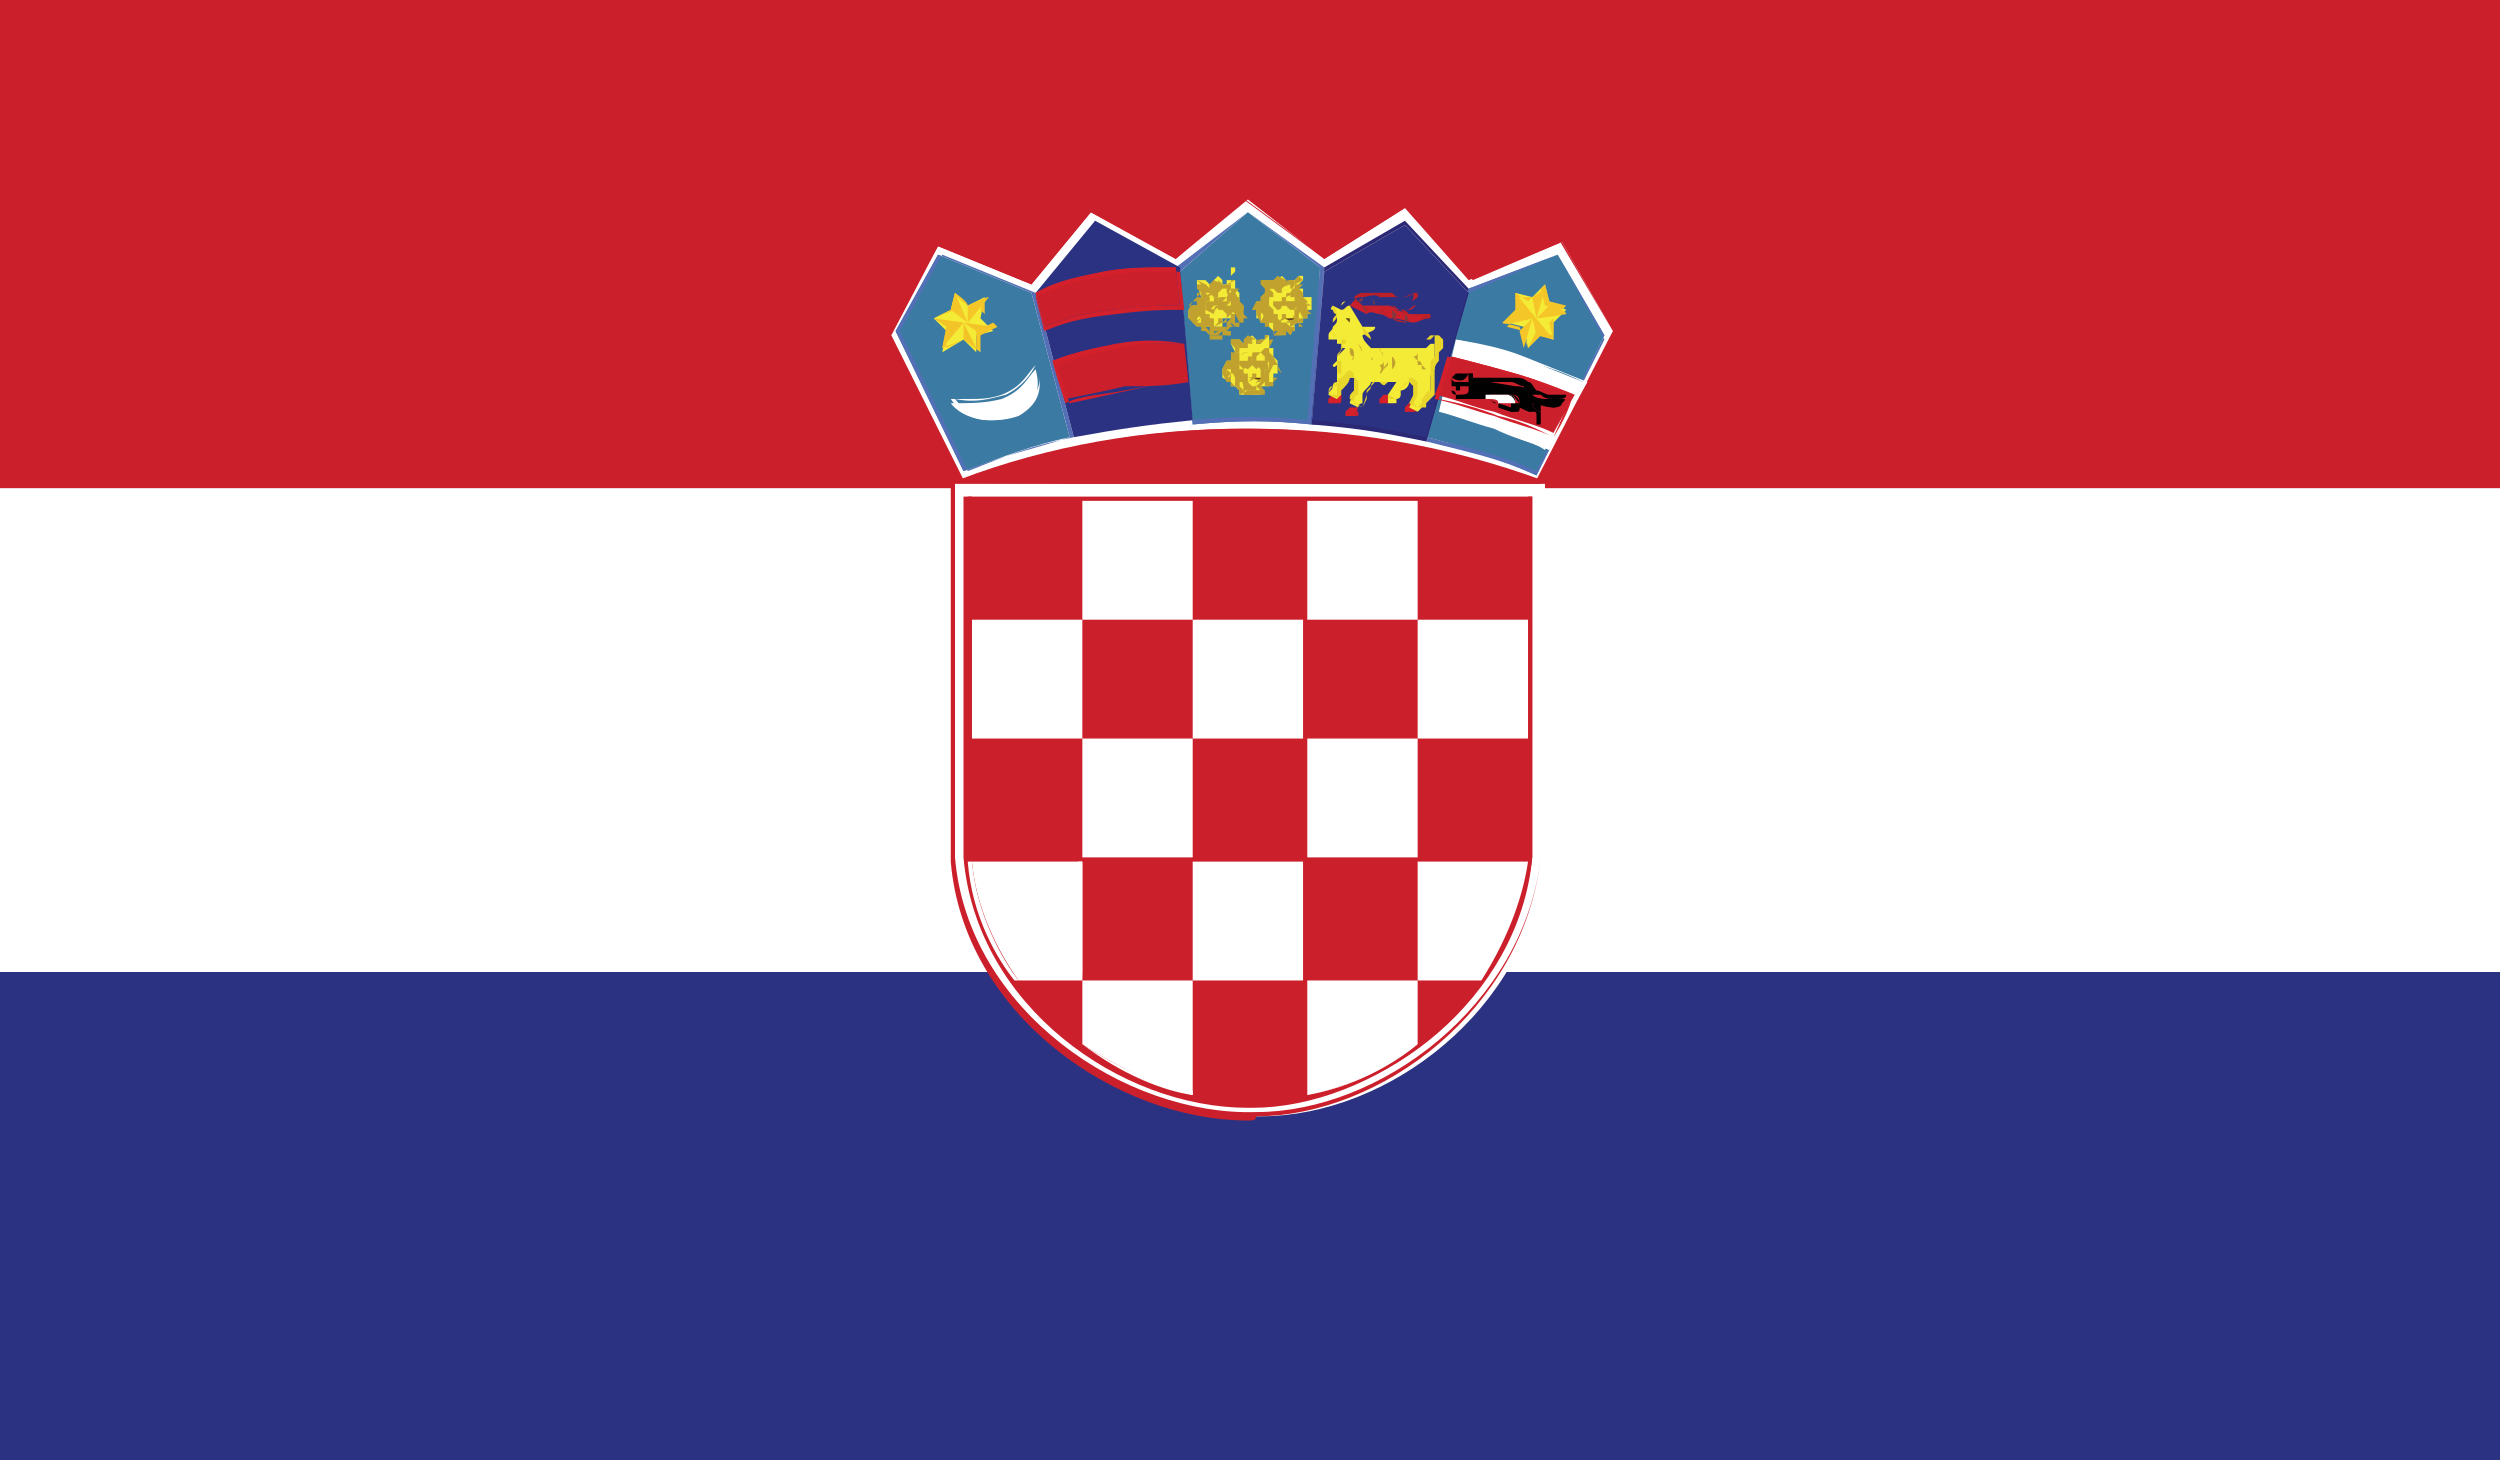 <?xml version="1.0" encoding="utf-8"?>
<!-- Generator: Adobe Illustrator 18.0.0, SVG Export Plug-In . SVG Version: 6.00 Build 0)  -->
<!DOCTYPE svg PUBLIC "-//W3C//DTD SVG 1.1//EN" "http://www.w3.org/Graphics/SVG/1.1/DTD/svg11.dtd">
<svg version="1.1" id="Layer_1" xmlns="http://www.w3.org/2000/svg" xmlns:xlink="http://www.w3.org/1999/xlink" x="0px" y="0px"
	 viewBox="0 0 58.9 34.4" enable-background="new 0 0 58.9 34.4" xml:space="preserve">
<rect x="0" y="0" width="58.9" height="34.4" fill="#808080" stroke="none"/>
<g>
	<g>
		<defs>
			<rect id="SVGID_1_" x="0" y="0" width="58.9" height="34.4"/>
		</defs>
		<clipPath id="SVGID_2_">
			<use xlink:href="#SVGID_1_"  overflow="visible"/>
		</clipPath>
		<rect x="0" y="11.5" clip-path="url(#SVGID_2_)" fill="#FFFFFF" width="58.9" height="11.5"/>
		<rect x="0" y="22.9" clip-path="url(#SVGID_2_)" fill="#2C3282" width="58.9" height="11.5"/>
		<rect x="0" y="0" clip-path="url(#SVGID_2_)" fill="#CB202B" width="58.9" height="11.5"/>
		<g clip-path="url(#SVGID_2_)">
			<defs>
				<rect id="SVGID_3_" x="0" y="0" width="58.9" height="34.4"/>
			</defs>
			<clipPath id="SVGID_4_">
				<use xlink:href="#SVGID_3_"  overflow="visible"/>
			</clipPath>
			<path clip-path="url(#SVGID_4_)" fill="#FFFFFF" d="M22.6,11.3c2.1-0.8,4.4-1.2,6.7-1.2c2.3,0,4.6,0.4,6.9,1.2L38,7.8l-1.2-2.1
				c0,0-2.2,0.9-2.2,0.9c0,0-1.5-1.7-1.5-1.7l-1.9,1.2l-1.8-1.4l-1.7,1.4l-2-1.1l-1.4,1.7l-2.2-0.9l-1.2,2.1L22.6,11.3z"/>
			<g clip-path="url(#SVGID_4_)">
				<path fill="#CB202B" d="M36.3,11.4L36.3,11.4c-2.2-0.8-4.5-1.2-6.9-1.2c-2.3,0-4.7,0.4-6.8,1.2l-1.8-3.5L22,5.7l2.2,0.9l1.4-1.7
					l2,1.1l1.6-1.4l1.9,1.4l1.9-1.2c0.6,0.6,1.5,1.6,1.6,1.7c0,0,1.5-0.7,2.1-0.9L38,7.8L36.3,11.4L36.3,11.4z M22.1,5.8L21,7.9
					l1.7,3.4c2.1-0.8,4.4-1.2,6.7-1.2c2.4,0,4.7,0.4,6.9,1.2L38,7.8l-1.2-2.1c-2.1,0.9-2.1,0.9-2.1,0.9c0,0,0,0-1.6-1.7l-1.9,1.2
					l-1.9-1.4l-1.6,1.4l-2-1.1l-1.4,1.7L22.1,5.8L22.1,5.8z"/>
			</g>
			<path clip-path="url(#SVGID_4_)" fill="#3B7AA2" d="M33.6,10.3l1-3.5L36.7,6l1.1,1.9l-1.6,3.3C35.3,10.8,34.8,10.6,33.6,10.3
				L33.6,10.3z"/>
			<g clip-path="url(#SVGID_4_)">
				<path fill="#5370B6" d="M36.2,11.1L36.2,11.1c-0.9-0.4-1.4-0.5-2.6-0.8l1-3.5L36.7,6l1.1,1.9L36.2,11.1L36.2,11.1z M36.7,6
					l-2.1,0.9l-1,3.5c1.2,0.3,1.7,0.4,2.6,0.8l1.6-3.2L36.7,6L36.7,6z"/>
			</g>
			<path clip-path="url(#SVGID_4_)" fill="#3B7AA2" d="M28.1,10l-0.3-3.6L29.4,5l1.7,1.3L30.9,10C29.9,9.9,29.2,9.9,28.1,10L28.1,10
				z"/>
			<g clip-path="url(#SVGID_4_)">
				<path fill="#5370B6" d="M30.9,10L30.9,10c-1-0.1-1.7-0.1-2.8,0l-0.3-3.6L29.4,5l1.8,1.3L30.9,10L30.9,10z M29.4,5l-1.7,1.3
					l0.3,3.6c1.1-0.1,1.8-0.1,2.8,0l0.3-3.6L29.4,5L29.4,5z"/>
			</g>
			<path clip-path="url(#SVGID_4_)" fill="#3B7AA2" d="M22.7,11.1l-1.6-3.3l1-1.8l2.2,0.9l0.9,3.4C24.3,10.5,23.8,10.7,22.7,11.1
				L22.7,11.1z"/>
			<g clip-path="url(#SVGID_4_)">
				<path fill="#5370B6" d="M22.7,11.1l-1.6-3.3l1-1.8l2.2,0.9l0.9,3.4C24.3,10.6,23.7,10.7,22.7,11.1L22.7,11.1L22.7,11.1z M22.2,6
					l-1,1.8l1.6,3.3c1-0.4,1.5-0.6,2.5-0.8l-0.9-3.4L22.2,6L22.2,6z"/>
			</g>
			<path clip-path="url(#SVGID_4_)" fill="#FFFFFF" d="M22.4,9.5c0.5,0,0.8,0,1.2-0.1c0.5-0.2,0.6-0.5,0.8-0.7
				c0.1,0.4,0.1,0.8-0.5,1.1C23.4,10,22.7,9.9,22.4,9.5L22.4,9.5z"/>
			<g clip-path="url(#SVGID_4_)">
				<path fill="#FFFFFF" d="M23.3,9.9c-0.4,0-0.7-0.2-0.9-0.5c0.2,0,0.3,0,0.4,0c0.3,0,0.5,0,0.8-0.1c0.5-0.2,0.6-0.5,0.8-0.7
					c0,0,0,0,0,0c-0.1,0.2-0.3,0.5-0.7,0.7c-0.4,0.1-0.7,0.2-1.2,0.1c0.3,0.4,1,0.5,1.5,0.3c0.4-0.3,0.5-0.6,0.5-0.8
					c0,0.3,0,0.6-0.5,0.9C23.7,9.9,23.5,9.9,23.3,9.9L23.3,9.9z"/>
			</g>
			<path clip-path="url(#SVGID_4_)" fill="#F4EB36" d="M29.9,6.9L29.9,6.9l-0.1,0.2l-0.1,0l-0.1,0.2l0,0c0,0,0,0.1,0,0.1
				c0,0,0,0,0,0l0,0.1l0.1,0l0,0.1l0.1,0L30,7.8l0,0l0.1,0l0.1,0l0.3,0l0-0.1l0-0.1l0.2,0l0-0.1h0.1l0-0.2l0.1,0l0-0.1l0-0.1l0-0.1
				L30.7,7l0-0.2c0,0-0.1,0-0.1,0c0,0,0-0.1,0-0.1l0.1-0.1l0-0.1l-0.1,0l-0.1,0.1c0,0-0.1,0-0.1,0v0c0,0,0,0.1,0,0.1
				c0,0-0.1,0-0.1,0l0-0.1l-0.1-0.1c0,0-0.1,0.1-0.1,0.1c0,0,0,0.1,0,0.1l-0.1,0L30,6.6l-0.1,0l-0.1,0l0,0.1L29.9,6.9L29.9,6.9z"/>
			<g clip-path="url(#SVGID_4_)">
				<path fill="#C1A22E" d="M30.2,7.9l-0.2,0l0-0.1l-0.1-0.1l-0.1,0l0-0.1l-0.1,0l-0.1-0.2l0-0.1l-0.1,0l0.1-0.2l0.1,0l0-0.1
					l0.1-0.1l0-0.1l-0.1-0.1l0-0.1l0,0l0.1,0l0.1,0L30,6.7l0-0.1c0,0,0,0,0.1-0.1l0.2,0.1l0,0.1l0,0l0,0c0-0.1,0-0.1,0.1-0.1l0,0
					l0.1,0h0l0,0.1l-0.1,0.2l0,0.1c0,0,0.1,0,0.1,0l0,0.2l0.1,0.1l0.1,0.2l-0.1,0l0,0.1l-0.1,0l0,0.1l-0.2,0l0,0.1l0,0.1L30.2,7.9
					L30.2,7.9z M30.1,7.8L30.1,7.8l0.4,0l0-0.1l0-0.1l0.2,0l0-0.1l0.1,0l0-0.1l0.1,0l-0.1-0.1l0-0.1l-0.1-0.1l0-0.2
					c-0.1,0-0.1,0-0.1,0l0-0.1l0.1-0.1l-0.1,0l0,0c0,0-0.1,0-0.1,0c0,0.1,0,0.1,0,0.1l-0.1,0l0-0.1l-0.1,0c0,0-0.1,0.1-0.1,0.1
					c0,0,0,0.1,0,0.1l0,0l-0.1,0l-0.1-0.1l-0.1,0l0,0l0.1,0.1l0,0.1l-0.1,0l0,0.1l-0.1,0.1l-0.1,0.1c0.1,0,0.1,0,0,0.1
					c0,0,0,0,0,0.1l0,0.1l0.1,0l0,0.1l0.1,0L30,7.8l0,0.1L30.1,7.8L30.1,7.8z"/>
			</g>
			<g clip-path="url(#SVGID_4_)">
				<path fill="none" d="M30.8,7.5L30.8,7.5L30.8,7.5z"/>
			</g>
			<g clip-path="url(#SVGID_4_)">
				<path fill="none" d="M30.8,7.4L30.8,7.4L30.8,7.4z"/>
			</g>
			<polygon clip-path="url(#SVGID_4_)" fill="#C1A22E" points="29.7,7.3 29.8,7.3 29.8,7.4 29.9,7.5 29.9,7.7 29.9,7.7 29.9,7.6 
				30,7.6 30,7.8 30,7.8 30,7.8 30.2,7.8 30.2,7.8 30.3,7.8 30.3,7.8 30.3,7.8 30.4,7.7 30.4,7.8 30.5,7.8 30.5,7.8 30.4,7.7 
				30.6,7.6 30.6,7.7 30.7,7.7 30.6,7.6 30.6,7.4 30.7,7.2 30.8,7.2 30.8,7.2 30.7,7 30.7,6.9 30.6,6.8 30.6,6.9 30.5,6.9 30.6,7 
				30.6,7.1 30.6,7.1 30.6,7.3 30.5,7.3 30.5,7.5 30.4,7.5 30.4,7.6 30.4,7.7 30.2,7.7 30.2,7.6 30.2,7.6 30.1,7.5 30.1,7.4 30,7.4 
				30,7.4 30,7.3 30,7.3 29.9,7.2 29.9,7.1 30,7.1 29.9,7.1 29.9,7 29.9,7 30,6.9 29.9,6.9 29.8,7 29.8,7.1 29.7,7.1 29.6,7.3 			
				"/>
			<g clip-path="url(#SVGID_4_)">
				<path fill="#C1A22E" d="M30,7.9L30,7.9l0-0.3l-0.1,0l0,0.1l0,0l-0.1,0l0-0.2l-0.1-0.2l-0.1,0l-0.1,0l0.1-0.2l0.1,0
					c0,0,0-0.1,0-0.1c0,0,0.1-0.1,0.1-0.1c0,0,0.1,0,0.1,0l0,0.1l0,0l0-0.1c0,0,0,0,0,0c0,0,0,0-0.1,0c0,0,0,0.1,0,0.1l-0.1,0.1
					l-0.1,0.1l0.2,0l0.1,0.1l0.1,0.3l0-0.1l0.1,0L30,7.9L30,7.9l0.2-0.1l0,0.1L30,7.9L30,7.9z M30.4,7.9c-0.1-0.1-0.1-0.1-0.1-0.1
					l0,0l0,0l0,0c0.1,0,0.1,0,0.1,0C30.4,7.7,30.5,7.8,30.4,7.9L30.4,7.9L30.4,7.9l0-0.2l0,0c0,0,0,0,0,0l0,0.1l-0.1,0
					c-0.1-0.1-0.1-0.1-0.1-0.1l0-0.1c0,0,0,0-0.1-0.1l-0.1,0l0-0.1l-0.1,0l0-0.1c0,0,0,0,0-0.2v0l0.1,0l0,0L30,7.1l-0.1,0
					c0,0,0,0.1,0,0.1l0.1,0.1l0,0.1l0.1,0c0,0,0,0.1,0,0.1c0,0,0.1,0.1,0.1,0.1c0,0,0.1,0,0.1,0l0.1,0c0-0.1,0-0.1,0.1-0.1
					c0,0,0-0.1,0-0.1l0.1-0.1l0-0.1c0,0,0,0,0.1,0L30.5,7l-0.1-0.1l0.1-0.1l0.1,0L30.7,7l0.1,0.1v0.1l-0.2,0l-0.1,0.1l0,0.2l0,0
					c0,0,0,0.1,0.1,0.1l-0.1,0l-0.1-0.1l-0.1,0.1l0.1,0.1L30.4,7.9L30.4,7.9z M30.5,7.4C30.5,7.4,30.5,7.5,30.5,7.4l-0.1,0.2
					c0,0.1,0,0.1,0,0.1l0.1-0.1l0,0c0,0,0,0,0,0L30.5,7.4L30.5,7.4C30.6,7.3,30.5,7.4,30.5,7.4L30.5,7.4z M30.6,6.9L30.6,6.9l0,0.1
					l0,0.3l0.1-0.1l0.2,0l-0.2-0.1L30.6,6.9L30.6,6.9L30.6,6.9z"/>
			</g>
			<path clip-path="url(#SVGID_4_)" fill="#614022" d="M30.2,7.5L30.2,7.5l0.1-0.1l-0.1,0l0,0l0.1,0l0.1,0l0,0c0,0,0,0,0,0
				c0,0-0.1,0-0.1,0L30.2,7.5c0.1,0,0.3,0,0.3,0c0,0,0,0,0,0C30.4,7.6,30.3,7.5,30.2,7.5L30.2,7.5L30.2,7.5z"/>
			<g clip-path="url(#SVGID_4_)">
				<path fill="#C1A22E" d="M30.1,7.6L30.1,7.6l0.1-0.1l0-0.1l0,0l0,0l0.1,0l0,0l0,0l0,0.1c0.2,0,0.2,0,0.2,0c0,0,0,0-0.2,0
					L30.1,7.6L30.1,7.6z"/>
			</g>
			<path clip-path="url(#SVGID_4_)" fill="#C1A22E" d="M30.6,7.1L30.6,7.1l-0.2,0.2l0,0l-0.1-0.1l-0.1,0c0,0-0.1,0.1-0.1,0.1
				c0,0,0,0,0,0L30,7.2c0,0,0-0.1,0-0.1c0,0,0.3,0,0.3,0l0-0.1c0,0,0,0-0.1,0c0,0,0.1,0,0.1,0l-0.1,0v0.1L30.6,7.1L30.6,7.1z"/>
			<g clip-path="url(#SVGID_4_)">
				<path fill="#C1A22E" d="M30.1,7.3L30.1,7.3L30,7.2l0-0.1l0.3,0l0-0.1l0,0c0,0,0,0,0,0c0-0.1,0-0.1,0.1-0.1h0.1L30.3,7l0,0.1
					l0.3,0l-0.1,0.2l-0.1,0l-0.1-0.1l-0.1,0C30.2,7.2,30.2,7.3,30.1,7.3L30.1,7.3L30.1,7.3z M30.3,7.1l-0.3,0l0.2,0.1
					C30.1,7.2,30.1,7.2,30.3,7.1L30.3,7.1L30.3,7.1L30.3,7.1z"/>
			</g>
			<path clip-path="url(#SVGID_4_)" fill="#614022" d="M30.1,7.1L30.1,7.1C30.1,7.1,30.1,7.1,30.1,7.1L30.1,7.1
				C30.1,7.2,30.1,7.2,30.1,7.1L30.1,7.1C30.1,7.2,30.1,7.2,30.1,7.1L30.1,7.1C30.1,7.1,30.1,7.1,30.1,7.1L30.1,7.1z"/>
			<path clip-path="url(#SVGID_4_)" fill="#614022" d="M30.4,7.1L30.4,7.1C30.4,7.1,30.4,7.1,30.4,7.1L30.4,7.1
				C30.4,7.2,30.4,7.2,30.4,7.1L30.4,7.1C30.4,7.2,30.4,7.2,30.4,7.1L30.4,7.1C30.4,7.1,30.4,7.1,30.4,7.1L30.4,7.1z"/>
			<g clip-path="url(#SVGID_4_)">
				<path fill="#C1A22E" d="M30,7L30,7L30,7c0.1-0.1,0.1-0.1,0.3-0.1c0.1,0,0.2,0,0.3,0c-0.1,0-0.2,0-0.3,0C30.1,6.9,30.1,6.9,30,7
					L30,7z"/>
			</g>
			<polygon clip-path="url(#SVGID_4_)" fill="#C1A22E" points="30,6.7 29.9,6.7 29.8,6.6 29.9,6.6 29.9,6.7 			"/>
			<g clip-path="url(#SVGID_4_)">
				<polygon fill="#C1A22E" points="30.1,6.8 29.9,6.8 29.7,6.6 30,6.6 30.1,6.8 				"/>
			</g>
			<polygon clip-path="url(#SVGID_4_)" fill="#C1A22E" points="30.5,6.7 30.7,6.6 30.6,6.5 30.5,6.6 30.5,6.6 			"/>
			<g clip-path="url(#SVGID_4_)">
				<polygon fill="none" points="30.5,6.7 30.7,6.6 30.6,6.5 30.5,6.6 30.5,6.6 				"/>
			</g>
			<polygon clip-path="url(#SVGID_4_)" fill="#C1A22E" points="30.4,6.7 30.1,6.7 30.1,6.7 30.2,6.7 30.2,6.6 30.2,6.6 30.3,6.7 
				30.4,6.7 			"/>
			<g clip-path="url(#SVGID_4_)">
				<polygon fill="#C1A22E" points="30.1,6.8 30.1,6.7 30.2,6.7 30.1,6.7 30.2,6.7 30.2,6.7 30.4,6.7 30.4,6.7 30.4,6.7 30.1,6.8 
									"/>
			</g>
			<polygon clip-path="url(#SVGID_4_)" fill="#C1A22E" points="30.4,6.6 30.3,6.6 30.3,6.6 			"/>
			<g clip-path="url(#SVGID_4_)">
				<polygon fill="none" points="30.4,6.6 30.3,6.6 30.3,6.6 				"/>
			</g>
			<polygon clip-path="url(#SVGID_4_)" fill="#C1A22E" points="30.2,6.6 30.2,6.6 30.1,6.6 			"/>
			<g clip-path="url(#SVGID_4_)">
				<polygon fill="none" points="30.2,6.6 30.2,6.6 30.1,6.6 				"/>
			</g>
			<polygon clip-path="url(#SVGID_4_)" fill="#C1A22E" points="29.7,7.5 29.7,7.4 29.7,7.3 29.6,7.4 			"/>
			<g clip-path="url(#SVGID_4_)">
				<polygon fill="none" points="29.7,7.5 29.7,7.4 29.7,7.3 29.6,7.4 				"/>
			</g>
			<polygon clip-path="url(#SVGID_4_)" fill="#C1A22E" points="29.8,7.6 29.8,7.4 29.7,7.6 			"/>
			<g clip-path="url(#SVGID_4_)">
				<polygon fill="#C1A22E" points="29.8,7.6 29.7,7.6 29.8,7.4 29.7,7.6 29.8,7.6 29.7,7.6 29.8,7.4 29.8,7.6 				"/>
			</g>
			<path clip-path="url(#SVGID_4_)" fill="#F4EB36" d="M28.3,7L28.3,7l-0.1,0.2l-0.1,0L28,7.3l0,0c0,0,0,0.1,0,0.1c0,0,0,0,0,0
				l0,0.1l0.1,0l0,0.1l0.1,0l0.1,0.1l0,0l0.1,0l0.1,0l0.3,0l0-0.1l0-0.1l0.2,0l0-0.1h0.1l0-0.2l0.1,0l0-0.1l0-0.1l0-0.1l-0.1-0.1
				l0-0.2l-0.1,0c0,0,0-0.1,0-0.1l0.1-0.1l0-0.1l-0.1,0L29,6.6l-0.1,0v0l0,0.1c0,0-0.1,0-0.1,0l0-0.1l-0.1-0.1c0,0-0.1,0.1-0.1,0.1
				c0,0,0,0.1,0,0.1l-0.1,0l-0.1-0.1l-0.1,0l-0.1,0l0,0.1L28.3,7L28.3,7z"/>
			<g clip-path="url(#SVGID_4_)">
				<path fill="#C1A22E" d="M28.7,8l-0.2,0l0-0.1l-0.1-0.1l-0.1,0l0-0.1l-0.1,0L28,7.5c0,0,0-0.1,0-0.1l0-0.1l0.1-0.1l0.1,0l0-0.1
					l0.1-0.1l0-0.1l-0.1-0.1l0-0.1l0,0l0.1,0l0.1,0l0.1,0.1l0-0.1c0,0,0,0,0.1-0.1l0.2,0.1l0,0.1l0,0l0,0c0-0.1,0-0.1,0.1-0.1l0,0
					l0.1,0h0l0,0.1l-0.1,0.2l0,0.1c0,0,0.1,0,0.1,0l0,0.2l0.1,0.1l0.1,0.2l-0.1,0l0,0.1l-0.1,0l0,0.1l-0.2,0l0,0.1l0,0.1L28.7,8
					L28.7,8z M28.6,7.9L28.6,7.9l0.4,0l0-0.1l0-0.1l0.2,0l0-0.1l0.1,0l0-0.1l0.1,0l-0.1-0.1l0-0.1l-0.1-0.1l0-0.2
					c-0.1,0-0.1,0-0.1,0l0-0.1l0.1-0.1l-0.1,0l0,0c0,0-0.1,0-0.1,0c0,0.1,0,0.1,0,0.1l-0.1,0l0-0.1l-0.1,0c0,0-0.1,0.1-0.1,0.1
					c0,0,0,0.1,0,0.1l0,0l-0.1,0l-0.1-0.1l-0.1,0l0,0l0.1,0.1l0,0.1l-0.1,0l0,0.1l-0.1,0.1l-0.1,0.1c0.1,0,0.1,0,0,0.1c0,0,0,0,0,0
					l0,0.1l0.1,0l0,0.1l0.1,0l0.1,0.1l0,0.1L28.6,7.9L28.6,7.9z"/>
			</g>
			<g clip-path="url(#SVGID_4_)">
				<path fill="none" d="M29.2,7.6L29.2,7.6L29.2,7.6z"/>
			</g>
			<g clip-path="url(#SVGID_4_)">
				<path fill="none" d="M29.3,7.4L29.3,7.4L29.3,7.4z"/>
			</g>
			<polygon clip-path="url(#SVGID_4_)" fill="#C1A22E" points="28.1,7.4 28.2,7.4 28.3,7.5 28.3,7.5 28.3,7.7 28.4,7.8 28.4,7.7 
				28.5,7.7 28.5,7.8 28.5,7.9 28.5,7.9 28.6,7.9 28.6,7.8 28.7,7.8 28.7,7.9 28.8,7.8 28.8,7.8 28.9,7.9 29,7.9 28.9,7.8 28.9,7.7 
				29,7.6 29.1,7.7 29.1,7.7 29.1,7.6 29.1,7.4 29.2,7.3 29.3,7.3 29.3,7.2 29.2,7.1 29.1,6.9 29,6.9 29,6.9 28.9,6.9 29,7 29,7.1 
				29.1,7.1 29.1,7.4 29,7.4 29,7.5 28.9,7.6 28.9,7.7 28.8,7.7 28.7,7.7 28.6,7.7 28.6,7.6 28.6,7.6 28.6,7.5 28.5,7.5 28.5,7.4 
				28.4,7.4 28.4,7.3 28.4,7.3 28.4,7.2 28.4,7.1 28.4,7.1 28.4,7.1 28.4,7 28.4,7 28.3,7 28.2,7 28.2,7.2 28.1,7.2 28.1,7.3 			"/>
			<g clip-path="url(#SVGID_4_)">
				<path fill="#C1A22E" d="M28.5,7.9L28.5,7.9l0-0.3l-0.1,0l0,0.1l0,0l-0.1,0l0-0.2l-0.1-0.2l-0.1,0l-0.1,0l0.1-0.2l0.1,0
					c0,0,0-0.1,0-0.1c0,0,0.1-0.1,0.1-0.1c0,0,0.1,0,0.1,0l0,0.1l0,0l0-0.1c0,0,0,0-0.1,0c0,0,0,0-0.1,0c0,0,0,0.1,0,0.1l-0.1,0.1
					l-0.1,0.1l0.2,0l0.1,0.1l0.1,0.3l0-0.1l0.1,0L28.5,7.9L28.5,7.9l0.2-0.1l0,0.1L28.5,7.9L28.5,7.9z M28.9,7.9
					c-0.1-0.1-0.1-0.1-0.1-0.1l0,0l0,0l0,0c0.1,0,0.1,0,0.1,0L28.9,7.9L28.9,7.9L28.9,7.9l0-0.2L29,7.6l0,0c0,0,0,0,0,0l0-0.2l0,0
					c0,0-0.1,0-0.1,0c0,0,0,0.1,0,0.1l-0.1,0.1c0,0.1,0,0.1-0.1,0.1l0,0.1l-0.1,0c-0.1-0.1-0.1-0.1-0.1-0.1l0-0.1c0,0,0,0-0.1-0.1
					l-0.1,0l0-0.1l-0.1,0l0-0.1c0,0,0,0,0-0.2v0l0.1,0l0,0l0.1,0.1l-0.1,0c0,0,0,0.1,0,0.1l0.1,0.1l0,0.1l0.1,0c0,0,0,0.1,0,0.1
					c0,0,0.1,0.1,0.1,0.1c0,0,0.1,0,0.1,0l0.1,0c0-0.1,0-0.1,0.1-0.1c0,0,0-0.1,0-0.1l0.1-0.1l0-0.1c0,0,0,0,0.1,0L29,7l-0.1-0.1
					L29,6.9l0.1,0l0.1,0.2l0.1,0.1v0.1l-0.2,0l-0.1,0.1l0,0.2l0,0c0,0,0,0.1,0.1,0.1h0l-0.1,0L29,7.7l-0.1,0.1L29,7.8L28.9,7.9
					L28.9,7.9z M29,6.9L29,6.9L29,7l0,0.3l0.1-0.1l0.2,0l-0.2-0.1L29,6.9L29,6.9L29,6.9z"/>
			</g>
			<path clip-path="url(#SVGID_4_)" fill="#614022" d="M28.6,7.6L28.6,7.6l0.1-0.1l-0.1,0l0,0l0.1,0l0.1,0l0,0c0,0,0,0,0,0
				c0,0-0.1,0-0.1,0L28.6,7.6c0.1,0,0.3,0,0.3,0c0,0,0,0,0,0C28.9,7.6,28.7,7.6,28.6,7.6L28.6,7.6L28.6,7.6z"/>
			<g clip-path="url(#SVGID_4_)">
				<path fill="#C1A22E" d="M28.6,7.7L28.6,7.7l0.1-0.1l0-0.1l0,0l0,0l0.1,0l0,0l0,0l0,0.1c0.2,0,0.2,0,0.2,0c0,0,0,0-0.2,0
					L28.6,7.7L28.6,7.7z"/>
			</g>
			<path clip-path="url(#SVGID_4_)" fill="#C1A22E" d="M29,7.1L29,7.1l-0.2,0.2l0,0l-0.1-0.1l-0.1,0c0,0-0.1,0.1-0.1,0.1
				c0,0,0,0,0,0l-0.1-0.1c0,0,0-0.1,0-0.1c0,0,0.3,0,0.3,0l0-0.1c0,0,0,0-0.1,0c0,0,0.1,0,0.1,0l-0.1,0v0.1L29,7.1L29,7.1z"/>
			<g clip-path="url(#SVGID_4_)">
				<path fill="#C1A22E" d="M28.6,7.4L28.6,7.4l-0.2-0.1l0-0.1l0.3,0l0-0.1l0,0c0,0,0,0,0,0c0-0.1,0-0.1,0.1-0.1h0.1l-0.1,0.1l0,0.1
					l0.3,0l-0.1,0.2l-0.1,0l-0.1-0.1l-0.1,0C28.7,7.2,28.6,7.3,28.6,7.4L28.6,7.4L28.6,7.4z M28.7,7.2l-0.3,0l0.2,0.1
					C28.6,7.3,28.6,7.2,28.7,7.2L28.7,7.2L28.7,7.2L28.7,7.2z"/>
			</g>
			<path clip-path="url(#SVGID_4_)" fill="#614022" d="M28.6,7.2L28.6,7.2C28.6,7.2,28.6,7.2,28.6,7.2L28.6,7.2
				C28.6,7.2,28.6,7.2,28.6,7.2L28.6,7.2C28.5,7.2,28.5,7.2,28.6,7.2L28.6,7.2C28.5,7.2,28.5,7.2,28.6,7.2L28.6,7.2z"/>
			<path clip-path="url(#SVGID_4_)" fill="#614022" d="M28.8,7.2L28.8,7.2C28.9,7.2,28.9,7.2,28.8,7.2L28.8,7.2
				C28.9,7.2,28.9,7.2,28.8,7.2L28.8,7.2C28.8,7.2,28.8,7.2,28.8,7.2L28.8,7.2C28.8,7.2,28.8,7.2,28.8,7.2L28.8,7.2z"/>
			<g clip-path="url(#SVGID_4_)">
				<path fill="#C1A22E" d="M28.4,7L28.4,7L28.4,7c0.1-0.1,0.1-0.1,0.2-0.1c0.1,0,0.2,0,0.3,0c-0.1,0-0.2,0-0.3,0
					C28.6,6.9,28.5,7,28.4,7L28.4,7z"/>
			</g>
			<polygon clip-path="url(#SVGID_4_)" fill="#C1A22E" points="28.4,6.8 28.4,6.8 28.3,6.7 28.3,6.7 28.4,6.7 			"/>
			<g clip-path="url(#SVGID_4_)">
				<polygon fill="#C1A22E" points="28.5,6.8 28.4,6.8 28.2,6.6 28.4,6.7 28.5,6.8 				"/>
			</g>
			<polygon clip-path="url(#SVGID_4_)" fill="#C1A22E" points="28.9,6.7 29.1,6.6 29,6.6 29,6.7 28.9,6.7 			"/>
			<g clip-path="url(#SVGID_4_)">
				<polygon fill="none" points="28.9,6.7 29.1,6.6 29,6.6 29,6.7 28.9,6.7 				"/>
			</g>
			<polygon clip-path="url(#SVGID_4_)" fill="#C1A22E" points="28.8,6.8 28.5,6.8 28.5,6.7 28.6,6.7 28.7,6.7 28.7,6.7 28.7,6.7 
				28.8,6.7 			"/>
			<g clip-path="url(#SVGID_4_)">
				<polygon fill="#C1A22E" points="28.5,6.8 28.5,6.7 28.6,6.7 28.6,6.7 28.7,6.7 28.7,6.7 28.8,6.7 28.8,6.8 28.8,6.8 28.5,6.8 
									"/>
			</g>
			<polygon clip-path="url(#SVGID_4_)" fill="#C1A22E" points="28.8,6.7 28.7,6.7 28.7,6.6 			"/>
			<g clip-path="url(#SVGID_4_)">
				<polygon fill="none" points="28.8,6.7 28.7,6.7 28.7,6.6 				"/>
			</g>
			<polygon clip-path="url(#SVGID_4_)" fill="#C1A22E" points="28.6,6.6 28.6,6.7 28.5,6.7 			"/>
			<g clip-path="url(#SVGID_4_)">
				<polygon fill="none" points="28.6,6.6 28.6,6.7 28.5,6.7 				"/>
			</g>
			<polygon clip-path="url(#SVGID_4_)" fill="#C1A22E" points="28.1,7.6 28.2,7.4 28.1,7.4 28.1,7.5 			"/>
			<g clip-path="url(#SVGID_4_)">
				<polygon fill="none" points="28.1,7.6 28.2,7.4 28.1,7.4 28.1,7.5 				"/>
			</g>
			<polygon clip-path="url(#SVGID_4_)" fill="#C1A22E" points="28.2,7.6 28.3,7.5 28.1,7.6 			"/>
			<g clip-path="url(#SVGID_4_)">
				<polygon fill="#C1A22E" points="28.2,7.7 28.1,7.6 28.2,7.5 28.2,7.6 28.2,7.6 28.2,7.6 28.2,7.5 28.2,7.7 				"/>
			</g>
			<path clip-path="url(#SVGID_4_)" fill="#2C3282" d="M30.9,10l0.3-3.6l1.9-1.1l1.5,1.6l-1,3.5C32.7,10.1,32.1,10,30.9,10L30.9,10z
				"/>
			<g clip-path="url(#SVGID_4_)">
				<path fill="#2B2876" d="M33.6,10.3L33.6,10.3c-1-0.2-1.5-0.3-2.7-0.4l0.3-3.6l1.9-1.1l1.5,1.6L33.6,10.3L33.6,10.3z M33.1,5.3
					l-1.9,1.1L30.9,10c1.2,0.1,1.7,0.2,2.7,0.4l1-3.5L33.1,5.3L33.1,5.3z"/>
			</g>
			<path clip-path="url(#SVGID_4_)" fill="#F4EB36" d="M29.1,8.3L29.1,8.3L29,8.5l-0.1,0l-0.1,0.2l0,0c0,0,0,0.1,0,0.1c0,0,0,0,0,0
				l0,0.1L29,9l0,0.1l0.1,0l0.1,0.1l0,0.1l0.1,0l0.1,0l0.3,0l0-0.1l0-0.1l0.2,0l0-0.1h0.1l0-0.2l0.1,0l0-0.1l0-0.1l0-0.1L30,8.4
				l0-0.2c0,0-0.1,0-0.1,0c0,0,0-0.1,0-0.1L29.9,8l0-0.1h-0.1L29.8,8c0,0-0.1,0-0.1,0v0l0,0.1c0,0-0.1,0-0.1,0l0-0.1l-0.1-0.1
				c0,0-0.1,0.1-0.1,0.1c0,0,0,0.1,0,0.1l-0.1,0L29.2,8l-0.1,0L29,8l0,0.1L29.1,8.3L29.1,8.3z"/>
			<g clip-path="url(#SVGID_4_)">
				<path fill="#C1A22E" d="M29.5,9.3l-0.2,0l0-0.1l-0.1-0.1l-0.1,0L29,9l-0.1,0l-0.1-0.2l0-0.1l0.1-0.2l0.1,0l0-0.1l0.1-0.1l0-0.1
					L29,8.1L29,8l0,0l0.1,0l0.1,0l0.1,0.1l0-0.1c0,0,0,0,0.1-0.1L29.6,8l0,0.1l0,0l0,0c0-0.1,0-0.1,0.1-0.1l0,0l0.1,0l0,0L30,8
					l-0.1,0.2l0,0.1c0,0,0.1,0,0.1,0l0,0.2l0.1,0.1l0.1,0.2l-0.1,0l0,0.1L30,9l0,0.1l-0.2,0l0,0.1l0,0.1L29.5,9.3L29.5,9.3z
					 M29.4,9.2L29.4,9.2l0.4,0l0-0.1l0-0.1l0.2,0l0-0.1l0.1,0l0-0.1l0.1,0l-0.1-0.1l0-0.1l-0.1-0.1l0-0.2c-0.1,0-0.1,0-0.1,0l0-0.1
					L29.9,8l-0.1,0l0,0c0,0-0.1,0-0.1,0c0,0.1,0,0.1,0,0.1l-0.1,0l0-0.1l-0.1,0c0,0-0.1,0.1-0.1,0.1c0,0,0,0.1,0,0.1l0,0l-0.1,0
					l-0.1-0.1l-0.1,0l0,0l0.1,0.1l0,0.1l-0.1,0l0,0.1l-0.1,0.1l-0.1,0.1c0.1,0,0.1,0,0,0.1c0,0,0,0,0,0.1L29,9L29,9l0,0.1l0.1,0
					l0.1,0.1l0,0.1L29.4,9.2L29.4,9.2z"/>
			</g>
			<g clip-path="url(#SVGID_4_)">
				<path fill="none" d="M30,8.9L30,8.9L30,8.9z"/>
			</g>
			<g clip-path="url(#SVGID_4_)">
				<path fill="none" d="M30.1,8.8L30.1,8.8L30.1,8.8z"/>
			</g>
			<polygon clip-path="url(#SVGID_4_)" fill="#C1A22E" points="28.9,8.7 29,8.7 29.1,8.8 29.1,8.9 29.1,9.1 29.2,9.1 29.2,9 29.3,9 
				29.3,9.2 29.3,9.2 29.3,9.2 29.4,9.2 29.4,9.2 29.5,9.2 29.5,9.2 29.6,9.2 29.6,9.1 29.7,9.2 29.8,9.2 29.7,9.2 29.7,9.1 29.8,9 
				29.9,9.1 29.9,9.1 29.9,9 29.9,8.8 30,8.6 30.1,8.6 30.1,8.6 30,8.4 29.9,8.3 29.8,8.2 29.8,8.3 29.7,8.3 29.8,8.4 29.8,8.5 
				29.9,8.5 29.9,8.7 29.8,8.7 29.8,8.8 29.7,8.9 29.7,9 29.6,9.1 29.5,9.1 29.4,9 29.4,8.9 29.4,8.9 29.4,8.8 29.3,8.8 29.3,8.7 
				29.2,8.7 29.2,8.7 29.2,8.6 29.2,8.5 29.2,8.5 29.2,8.5 29.2,8.4 29.2,8.4 29.2,8.3 29.1,8.3 29.1,8.3 29,8.5 28.9,8.5 28.9,8.7 
							"/>
			<g clip-path="url(#SVGID_4_)">
				<path fill="#C1A22E" d="M29.3,9.3L29.3,9.3l0-0.3l-0.1,0l0,0.1l0,0l-0.1,0l0-0.2L29,8.7l-0.1,0l-0.1,0l0.1-0.2l0.1,0
					c0,0,0-0.1,0-0.1c0,0,0.1-0.1,0.1-0.1c0,0,0.1,0,0.1,0l0,0.1l0,0l0-0.1c0,0,0,0-0.1,0c0,0,0,0-0.1,0c0,0,0,0.1,0,0.1L29,8.6
					l-0.1,0.1l0.2,0l0.1,0.1l0.1,0.3l0-0.1l0.1,0L29.3,9.3L29.3,9.3l0.2-0.1l0,0.1L29.3,9.3L29.3,9.3z M29.7,9.3
					c-0.1-0.1-0.1-0.1-0.1-0.1l0,0.1l-0.1-0.1l0,0l0.1,0l0,0l0.1,0l0,0l0-0.1c0.1,0,0.1,0,0.1,0C29.7,9.1,29.7,9.2,29.7,9.3
					L29.7,9.3L29.7,9.3l0-0.2L29.8,9l0,0c0,0,0,0,0,0l0-0.2l0,0c0,0-0.1,0-0.1,0c0,0,0,0.1,0,0.1l-0.1,0.1c0,0.1,0,0.1-0.1,0.1
					c0,0,0,0.1,0,0.1l-0.1,0c-0.1-0.1-0.1-0.1-0.1-0.1l0-0.1c0,0,0,0-0.1-0.1l-0.1,0l0-0.1l-0.1,0l0-0.1c0,0,0,0,0-0.2v0l0.1,0l0,0
					l0.1,0.1l-0.1,0c0,0,0,0.1,0,0.1c0,0,0,0,0,0.1l0.1,0l0,0.1l0.1,0c0,0,0,0.1,0,0.1c0,0,0.1,0.1,0.1,0.1c0,0,0.1,0,0.1,0l0.1,0
					c0-0.1,0-0.1,0.1-0.1c0,0,0-0.1,0-0.1l0.1-0.1l0-0.1c0,0,0,0,0.1,0l-0.1-0.3l-0.1-0.1l0.1-0.1l0.1,0l0,0.2l0.1,0.1v0.1l-0.2,0
					l-0.1,0.1l0,0.2l0,0c0,0,0,0.1,0.1,0.1l-0.1,0L29.8,9l-0.1,0.1l0.1,0.1L29.7,9.3L29.7,9.3z M29.8,8.3L29.8,8.3l0,0.1l0,0.3
					l0.1-0.1l0.2,0l-0.2-0.1L29.8,8.3L29.8,8.3L29.8,8.3z"/>
			</g>
			<path clip-path="url(#SVGID_4_)" fill="#614022" d="M29.4,8.9L29.4,8.9l0.1-0.1l-0.1,0l0,0l0.1,0l0.1,0l0,0c0,0,0,0,0,0
				c0,0-0.1,0-0.1,0L29.4,8.9c0.1,0,0.3,0,0.3,0c0,0,0,0,0,0C29.7,9,29.5,8.9,29.4,8.9L29.4,8.9L29.4,8.9z"/>
			<g clip-path="url(#SVGID_4_)">
				<path fill="#C1A22E" d="M29.4,9L29.4,9l0.1-0.1l0-0.1l0,0l0,0l0.1,0l0,0l0,0l0,0.1c0.2,0,0.2,0,0.2,0c0,0,0,0-0.2,0L29.4,9
					L29.4,9z"/>
			</g>
			<path clip-path="url(#SVGID_4_)" fill="#C1A22E" d="M29.8,8.5L29.8,8.5l-0.2,0.2l0,0l-0.1-0.1l-0.1,0c0,0-0.1,0.1-0.1,0.1
				c0,0,0,0,0,0l-0.1-0.1c0,0,0-0.1,0-0.1c0,0,0.3,0,0.3,0l0-0.1c0,0,0,0-0.1,0c0,0,0.1,0,0.1,0l-0.1,0v0.1L29.8,8.5L29.8,8.5z"/>
			<g clip-path="url(#SVGID_4_)">
				<path fill="#C1A22E" d="M29.4,8.7L29.4,8.7l-0.2-0.1l0-0.1l0.3,0l0-0.1l0,0c0,0,0,0,0,0c0-0.1,0-0.1,0.1-0.1h0.1l-0.1,0.1l0,0.1
					l0.3,0l-0.1,0.2l-0.1,0l-0.1-0.1l-0.1,0C29.5,8.6,29.4,8.7,29.4,8.7L29.4,8.7L29.4,8.7z M29.5,8.5l-0.3,0l0.2,0.1
					C29.4,8.6,29.4,8.6,29.5,8.5L29.5,8.5L29.5,8.5L29.5,8.5z"/>
			</g>
			<path clip-path="url(#SVGID_4_)" fill="#614022" d="M29.4,8.5L29.4,8.5C29.4,8.5,29.4,8.5,29.4,8.5L29.4,8.5
				C29.4,8.6,29.4,8.6,29.4,8.5L29.4,8.5C29.3,8.6,29.3,8.6,29.4,8.5L29.4,8.5C29.3,8.5,29.3,8.5,29.4,8.5L29.4,8.5z"/>
			<path clip-path="url(#SVGID_4_)" fill="#614022" d="M29.6,8.5L29.6,8.5C29.7,8.5,29.7,8.5,29.6,8.5L29.6,8.5
				C29.7,8.6,29.7,8.6,29.6,8.5L29.6,8.5C29.6,8.6,29.6,8.6,29.6,8.5L29.6,8.5C29.6,8.5,29.6,8.5,29.6,8.5L29.6,8.5z"/>
			<g clip-path="url(#SVGID_4_)">
				<path fill="#C1A22E" d="M29.2,8.4L29.2,8.4L29.2,8.4c0.1-0.1,0.1-0.1,0.3-0.1c0.1,0,0.2,0,0.3,0c-0.1,0-0.2,0-0.3,0
					C29.4,8.3,29.3,8.3,29.2,8.4L29.2,8.4z"/>
			</g>
			<polygon clip-path="url(#SVGID_4_)" fill="#C1A22E" points="29.3,8.1 29.2,8.1 29.1,8 29.1,8 29.2,8.1 			"/>
			<g clip-path="url(#SVGID_4_)">
				<polygon fill="#C1A22E" points="29.3,8.2 29.2,8.2 29,8 29.2,8 29.3,8.2 				"/>
			</g>
			<polygon clip-path="url(#SVGID_4_)" fill="#C1A22E" points="29.7,8.1 29.9,7.9 29.8,7.9 29.8,8 29.7,8 			"/>
			<g clip-path="url(#SVGID_4_)">
				<polygon fill="none" points="29.7,8.1 29.9,7.9 29.8,7.9 29.8,8 29.7,8 				"/>
			</g>
			<polygon clip-path="url(#SVGID_4_)" fill="#C1A22E" points="29.6,8.1 29.3,8.1 29.3,8.1 29.4,8.1 29.5,8 29.5,8 29.5,8.1 
				29.6,8.1 			"/>
			<g clip-path="url(#SVGID_4_)">
				<polygon fill="#C1A22E" points="29.3,8.1 29.3,8.1 29.4,8.1 29.4,8.1 29.5,8.1 29.5,8.1 29.6,8.1 29.6,8.1 29.6,8.1 29.3,8.1 
									"/>
			</g>
			<polygon clip-path="url(#SVGID_4_)" fill="#C1A22E" points="29.6,8 29.5,8 29.5,8 			"/>
			<g clip-path="url(#SVGID_4_)">
				<polygon fill="none" points="29.6,8 29.5,8 29.5,8 				"/>
			</g>
			<polygon clip-path="url(#SVGID_4_)" fill="#C1A22E" points="29.4,8 29.4,8 29.3,8 			"/>
			<g clip-path="url(#SVGID_4_)">
				<polygon fill="none" points="29.4,8 29.4,8 29.3,8 				"/>
			</g>
			<polygon clip-path="url(#SVGID_4_)" fill="#C1A22E" points="28.9,8.9 29,8.8 28.9,8.7 28.9,8.8 			"/>
			<g clip-path="url(#SVGID_4_)">
				<polygon fill="none" points="28.9,8.9 29,8.8 28.9,8.7 28.9,8.8 				"/>
			</g>
			<polygon clip-path="url(#SVGID_4_)" fill="#C1A22E" points="29,9 29.1,8.8 29,9 			"/>
			<g clip-path="url(#SVGID_4_)">
				<polygon fill="#C1A22E" points="29,9 28.9,9 29,8.8 29,9 29,9 29,9 29,8.8 29,9 				"/>
			</g>
			<path clip-path="url(#SVGID_4_)" fill="#CB202B" d="M31.4,9.3l-0.1,0.1l0,0.1l0.2,0c0.1,0,0.1,0,0.1-0.1c0,0,0,0,0-0.1L31.4,9.3z
				"/>
			<g clip-path="url(#SVGID_4_)">
				<path fill="#D3202B" d="M31.3,9.5l0-0.1l0.1-0.1l0.2,0l0,0.1l0,0c0,0,0,0.1-0.1,0.1L31.3,9.5L31.3,9.5z"/>
			</g>
			<path clip-path="url(#SVGID_4_)" fill="#CB202B" d="M31.8,9.6L31.8,9.6l-0.1,0.2l0.2,0c0.1,0,0.1,0,0.1,0c0,0,0,0,0-0.1L31.8,9.6
				z"/>
			<g clip-path="url(#SVGID_4_)">
				<path fill="#D3202B" d="M31.9,9.8l-0.2,0l0-0.1l0.1-0.1L32,9.6L31.9,9.8L31.9,9.8C32,9.7,32,9.7,31.9,9.8L31.9,9.8L31.9,9.8z"/>
			</g>
			<path clip-path="url(#SVGID_4_)" fill="#CB202B" d="M32.6,9.3L32.6,9.3l-0.1,0.2l0.2,0c0.1,0,0.1,0,0.1,0c0,0,0,0,0-0.1L32.6,9.3
				z"/>
			<g clip-path="url(#SVGID_4_)">
				<path fill="#D3202B" d="M32.7,9.5l-0.2,0l0-0.1l0.1-0.1l0.2,0L32.7,9.5L32.7,9.5C32.8,9.5,32.8,9.5,32.7,9.5L32.7,9.5L32.7,9.5z
					"/>
			</g>
			<path clip-path="url(#SVGID_4_)" fill="#CB202B" d="M33.2,9.5l-0.1,0.1v0.1l0.2,0c0.1,0,0.1,0,0.1-0.1c0,0,0,0,0-0.1L33.2,9.5z"
				/>
			<g clip-path="url(#SVGID_4_)">
				<path fill="#D3202B" d="M33.3,9.7l-0.2,0l0-0.1l0.1-0.1l0.2,0.1L33.3,9.7C33.3,9.7,33.3,9.7,33.3,9.7L33.3,9.7L33.3,9.7z"/>
			</g>
			<path clip-path="url(#SVGID_4_)" fill="#CB202B" d="M31.8,7.2l0.4,0.2c0.1-0.1,0.2,0,0.3,0c0.1,0,0.2,0.1,0.3,0.1
				c0.2,0,0.4,0.1,0.5,0.1c0.1,0,0.3-0.1,0.4-0.2v0h-0.1c-0.1,0-0.3,0-0.4,0c-0.1,0-0.2-0.1-0.4-0.1l0,0c0.2,0,0.3,0,0.4,0
				c0.1,0,0.1-0.1,0.2-0.1l0,0l-0.1,0c-0.1,0.1-0.1,0.1-0.3,0.1c-0.1,0-0.2-0.1-0.3-0.1c-0.1,0-0.1,0-0.2,0c-0.1,0-0.3,0-0.4,0
				C31.9,7,31.9,7.1,31.8,7.2L31.8,7.2z"/>
			<g clip-path="url(#SVGID_4_)">
				<path fill="#BA2025" d="M33.2,7.6c-0.1,0-0.3,0-0.4-0.1c0,0-0.1,0-0.1-0.1c0,0-0.1,0-0.1-0.1c-0.1,0-0.2,0-0.3,0l-0.4-0.2
					C31.9,7.1,31.9,7,32.1,7c0.1,0,0.3-0.1,0.4,0c0,0,0.1,0,0.1,0c0,0,0,0,0.1,0c0,0,0.1,0,0.1,0c0.1,0,0.1,0,0.2,0
					c0.1,0,0.2,0,0.3-0.1l0,0l0.1,0l0,0l0,0l0,0c0,0,0,0,0,0l0,0.1c0,0-0.1,0.1-0.2,0.1c-0.1,0-0.1,0-0.2,0h-0.1l0.1,0
					c0.1,0,0.1,0,0.2,0c0.1,0,0.1-0.1,0.1-0.1l0-0.1c-0.2,0.1-0.2,0.1-0.3,0.1c-0.1,0-0.1,0-0.2-0.1c-0.1,0-0.1,0-0.1,0
					c0,0-0.1,0-0.1,0c0,0,0,0-0.1,0c-0.1,0-0.3,0-0.4,0c-0.1,0-0.2,0.1-0.2,0.1l0.3,0.3c0,0,0.1,0,0.3,0c0,0,0.1,0,0.1,0.1
					c0,0,0.1,0,0.1,0.1C32.9,7.5,33.1,7.6,33.2,7.6c0.2,0,0.3-0.1,0.4-0.2l0,0c-0.1,0.1-0.3,0-0.4,0c-0.1,0-0.1,0-0.2-0.1
					c0,0-0.1,0-0.2-0.1l0,0c0.1,0,0.1,0.1,0.2,0.1c0.1,0,0.1,0,0.2,0.1c0.1,0,0.3,0,0.4,0l0.1,0l0,0.1C33.5,7.5,33.4,7.6,33.2,7.6
					C33.2,7.6,33.2,7.6,33.2,7.6L33.2,7.6z"/>
			</g>
			<path clip-path="url(#SVGID_4_)" fill="#83383C" d="M31.9,7.1c0,0,0.1,0,0.1,0c0,0,0,0,0.1,0c0,0,0,0,0-0.1
				C32,7.1,32,7.1,31.9,7.1L31.9,7.1z"/>
			<g clip-path="url(#SVGID_4_)">
				<path fill="none" d="M31.9,7.1c0,0,0.1,0,0.1,0c0,0,0,0,0.1,0c0,0,0,0,0-0.1C32,7.1,32,7.1,31.9,7.1L31.9,7.1z"/>
			</g>
			<path clip-path="url(#SVGID_4_)" fill="#83383C" d="M32.2,7.4C32.2,7.3,32.2,7.3,32.2,7.4c0-0.1-0.1-0.1-0.1-0.2c0,0,0,0,0.1,0.1
				C32.2,7.3,32.2,7.3,32.2,7.4L32.2,7.4z"/>
			<g clip-path="url(#SVGID_4_)">
				<path fill="none" d="M32.2,7.4C32.2,7.3,32.2,7.3,32.2,7.4c0-0.1-0.1-0.1-0.1-0.2c0,0,0,0,0.1,0.1C32.2,7.3,32.2,7.3,32.2,7.4
					L32.2,7.4z"/>
			</g>
			<path clip-path="url(#SVGID_4_)" fill="#83383C" d="M32.3,7C32.3,7,32.3,7,32.3,7c0.1,0.1,0.1,0.2,0.1,0.2
				C32.3,7.1,32.4,7.1,32.3,7C32.3,7,32.3,7,32.3,7L32.3,7z"/>
			<g clip-path="url(#SVGID_4_)">
				<path fill="none" d="M32.3,7C32.3,7,32.3,7,32.3,7c0.1,0.1,0.1,0.2,0.1,0.2C32.3,7.1,32.4,7.1,32.3,7C32.3,7,32.3,7,32.3,7
					L32.3,7z"/>
			</g>
			<polygon clip-path="url(#SVGID_4_)" fill="#83383C" points="32.6,7 32.6,7.2 32.6,7 			"/>
			<g clip-path="url(#SVGID_4_)">
				<polygon fill="none" points="32.6,7 32.6,7.2 32.6,7 				"/>
			</g>
			<path clip-path="url(#SVGID_4_)" fill="#83383C" d="M32.5,7.4C32.5,7.3,32.5,7.3,32.5,7.4c0-0.1,0-0.1,0-0.2
				C32.5,7.2,32.5,7.2,32.5,7.4C32.6,7.3,32.5,7.3,32.5,7.4L32.5,7.4z"/>
			<g clip-path="url(#SVGID_4_)">
				<path fill="none" d="M32.5,7.4C32.5,7.3,32.5,7.3,32.5,7.4c0-0.1,0-0.1,0-0.2C32.5,7.2,32.5,7.2,32.5,7.4
					C32.6,7.3,32.5,7.3,32.5,7.4z"/>
			</g>
			<path clip-path="url(#SVGID_4_)" fill="#83383C" d="M32.8,7.3c0,0,0,0.1,0,0.1c0,0,0,0,0,0.1c0,0,0.1,0,0.1-0.1
				C32.9,7.4,32.8,7.3,32.8,7.3L32.8,7.3z"/>
			<g clip-path="url(#SVGID_4_)">
				<path fill="none" d="M32.8,7.3c0,0,0,0.1,0,0.1c0,0,0,0,0,0.1c0,0,0.1,0,0.1-0.1C32.9,7.4,32.8,7.3,32.8,7.3z"/>
			</g>
			<path clip-path="url(#SVGID_4_)" fill="#83383C" d="M32.9,7.2c0,0,0-0.1,0-0.1c0,0,0,0,0,0C32.9,7.1,32.9,7.2,32.9,7.2L32.9,7.2z
				"/>
			<g clip-path="url(#SVGID_4_)">
				<path fill="none" d="M32.9,7.2c0,0,0-0.1,0-0.1c0,0,0,0,0,0C32.9,7.1,32.9,7.2,32.9,7.2z"/>
			</g>
			<polygon clip-path="url(#SVGID_4_)" fill="#83383C" points="33.1,7.2 33.1,7.1 33.1,7.1 33.1,7.2 33.1,7.2 			"/>
			<g clip-path="url(#SVGID_4_)">
				<polygon fill="none" points="33.1,7.2 33.1,7.1 33.1,7.1 33.1,7.2 				"/>
			</g>
			<path clip-path="url(#SVGID_4_)" fill="#83383C" d="M33.1,7.4C33.1,7.4,33.1,7.4,33.1,7.4c0,0.1,0,0.1,0,0.2l0,0
				C33.2,7.5,33.2,7.5,33.1,7.4C33.2,7.4,33.2,7.4,33.1,7.4L33.1,7.4z"/>
			<g clip-path="url(#SVGID_4_)">
				<path fill="#84363C" d="M33.2,7.6L33.2,7.6L33.2,7.6l-0.1-0.2c0,0,0,0,0,0h0L33.2,7.6C33.1,7.5,33.1,7.5,33.2,7.6L33.2,7.6
					L33.2,7.6C33.1,7.5,33.2,7.5,33.2,7.6l0-0.1C33.2,7.4,33.2,7.4,33.2,7.6C33.2,7.5,33.2,7.5,33.2,7.6L33.2,7.6L33.2,7.6z"/>
			</g>
			<polygon clip-path="url(#SVGID_4_)" fill="#83383C" points="33.4,7.4 33.4,7.5 33.4,7.5 33.4,7.4 			"/>
			<g clip-path="url(#SVGID_4_)">
				<polygon fill="none" points="33.4,7.4 33.4,7.5 33.4,7.5 33.4,7.4 				"/>
			</g>
			<path clip-path="url(#SVGID_4_)" fill="#F4EB36" d="M31.8,7.2c-0.1,0-0.1,0.1-0.2,0.1l-0.2-0.1c0,0-0.1,0.1,0,0.1
				c0,0,0.1,0.1,0.1,0.2c0,0.1,0,0.1-0.1,0.2c0,0.1-0.1,0.1-0.1,0.2c0,0,0,0.1,0,0.1c0,0,0.2,0,0.2,0c0,0,0,0.1,0,0.1c0,0,0,0,0.1,0
				c0,0,0,0.1,0,0.1c0,0,0.1,0,0.1,0c0,0,0,0-0.1,0.1c0,0-0.1,0.1-0.1,0.1c0,0.1,0,0.1,0,0.1c0,0-0.1,0.1-0.1,0.1c0,0,0,0.1,0.1,0
				c0,0.1,0,0.1,0,0.2c0,0.1,0,0.1,0,0.2c-0.1,0-0.1,0.1-0.1,0.1c0,0.1-0.1,0.1-0.1,0.2l0.2,0.1c0,0,0-0.1,0-0.1c0,0,0-0.1,0-0.1
				c0-0.1,0.1-0.2,0.2-0.3c0,0,0.1,0,0.1,0s0.1,0,0.1,0C32,9,32,9,31.9,9.1v0.2c0,0.1-0.1,0.1-0.1,0.2L32,9.6c0-0.1,0.1-0.1,0.1-0.1
				l0-0.2c0-0.1,0.2-0.2,0.2-0.3c0.1,0,0.1,0,0.1,0c0,0,0,0,0.1,0c0,0,0,0,0.1,0c0,0,0.1,0,0.1,0c0,0,0,0,0.1,0c0,0,0.1,0,0.1,0
				l-0.2,0.3c0,0,0,0,0,0.1c0,0,0,0,0,0.1l0.2,0l0-0.1c0,0,0.1,0,0.1-0.1c0,0,0-0.1,0-0.1c0.1,0,0.2-0.1,0.2-0.2c0,0,0.1,0,0.1,0.1
				c0,0.1,0,0.2,0,0.3l-0.1,0.2l0,0l0.2,0.1l0.1-0.1l0-0.1c0.1-0.1,0.1-0.2,0.2-0.2c0,0,0-0.1,0-0.1c0,0,0,0,0,0c0,0,0-0.1,0-0.1
				c0,0,0,0,0,0c0,0,0-0.1,0-0.2c0-0.1,0.1-0.2,0.1-0.2l0-0.1c0,0,0,0,0-0.1c0,0,0,0,0-0.1l0,0l0-0.2c0,0,0-0.1,0-0.1c0,0,0,0-0.1,0
				l-0.1,0.1c-0.1,0-0.1,0-0.2,0l-0.1,0c-0.1,0-0.1,0-0.2,0l-0.1,0c0,0-0.1,0-0.1,0c0,0-0.1,0-0.1,0c-0.2,0-0.2,0-0.2,0
				c0,0,0,0-0.2,0l-0.1,0c-0.1-0.1-0.2-0.2-0.2-0.3c0.2-0.1,0.3-0.1,0.3-0.2l-0.3,0L31.8,7.2z"/>
			<g clip-path="url(#SVGID_4_)">
				<path fill="#E8D62B" d="M32.1,9.6l-0.2-0.1c0-0.1,0-0.2,0.1-0.2l0-0.3C31.9,9,32,9,32,9l-0.1-0.1c0,0-0.1,0-0.1,0
					c0,0.1-0.1,0.2-0.2,0.3c0,0,0,0.1,0,0.1l-0.1,0.1l-0.2-0.1c0-0.1,0-0.2,0.1-0.2L31.5,9c0,0,0-0.1,0.1-0.1c0,0.1,0,0.1-0.1,0.1
					c0,0.1,0,0.1-0.1,0.1c0,0-0.1,0.1-0.1,0.2l0.2,0l0-0.1c0,0,0-0.1,0-0.1c0-0.1,0.1-0.2,0.2-0.3c0.1-0.1,0.1-0.1,0.2,0
					c0,0.1,0,0.1,0,0.1c0,0,0,0.1,0,0.1v0.2c-0.1,0.1-0.1,0.1-0.1,0.2L32.1,9.6C32.1,9.6,32.1,9.5,32.1,9.6l0.1-0.3
					c0-0.1,0.1-0.1,0.1-0.2c0-0.1,0.1-0.1,0.1-0.2h0.1l0,0l0,0l-0.1,0c0,0.1,0,0.1-0.1,0.2c0,0-0.1,0.1-0.1,0.1l0,0.2
					C32.1,9.6,32.1,9.6,32.1,9.6L32.1,9.6L32.1,9.6z M33.4,9.6l-0.2-0.1l0.1-0.2c0-0.1,0-0.1,0-0.2c0,0-0.1-0.1-0.1-0.1
					C33.1,9,33,9.1,33,9.2l0,0.1c0,0,0,0-0.1,0l0,0.1l-0.2,0l0-0.1l0,0l0.2,0.1l0-0.1c0.1,0,0.1,0,0.1-0.1l0-0.1
					c0.1,0,0.2-0.1,0.2-0.2c0.1,0,0.1,0,0.2,0.1c0,0.1,0,0.2,0,0.3l-0.1,0.2L33.4,9.6l0.1-0.1l0-0.1c0.1-0.1,0.1-0.2,0.2-0.2
					c0-0.1,0-0.2,0-0.2c0-0.1,0-0.1,0-0.2c0-0.1,0-0.2,0-0.2c0-0.1,0-0.1,0.1-0.2c0,0,0,0,0-0.1l0-0.1c0-0.1,0-0.1,0-0.1l0-0.2h0
					l-0.1,0l-0.1,0.1c-0.1,0-0.1,0-0.2,0l-0.1,0c-0.1,0-0.1,0-0.2,0l-0.1,0C33,8,33,8,33,8l-0.1,0l0,0c-0.1,0-0.2,0-0.2,0l-0.1,0
					c0,0-0.1,0-0.2,0l-0.1,0c-0.1-0.1-0.2-0.1-0.2-0.3c0.2-0.1,0.3-0.1,0.3-0.3l-0.3,0l-0.4-0.3c-0.1,0-0.1,0.1-0.1,0.1l0,0
					c0,0,0.1-0.1,0.1-0.1l0.4,0.3l0.3,0c0,0.2-0.1,0.2-0.3,0.3c0.1,0.1,0.2,0.2,0.2,0.3l0.1,0c0.1,0,0.2,0,0.2,0c0.1,0,0.1,0,0.2,0
					L33,8c0,0,0.1,0,0.1,0l0.1,0c0.1,0,0.1,0,0.2,0l0.1,0c0.1,0,0.1,0,0.2,0l0.1-0.1c0,0,0,0,0.1,0c0,0,0.1,0.1,0.1,0.1l0,0.2
					l-0.1,0.1l0,0.1c0,0,0,0,0,0.1c0,0-0.1,0.1-0.1,0.2c0,0.1,0,0.2,0,0.2c0,0.1,0,0.2,0,0.2c0,0,0,0,0,0.2
					c-0.1,0.1-0.2,0.2-0.2,0.2l0,0.1L33.4,9.6L33.4,9.6z M32.7,9.3L32.7,9.3L32.7,9.3l0.2-0.3c0,0-0.1,0-0.1,0l-0.1,0
					c-0.1,0.1-0.1,0.1-0.2,0l0.1,0c0,0,0,0,0.1,0l0.1,0c0.1,0,0.1,0,0.1,0L32.7,9.3L32.7,9.3z M31.6,8.9c0-0.1,0-0.1,0-0.2
					c0-0.1,0-0.1,0-0.2c-0.1,0-0.1,0-0.1,0c0,0,0,0,0-0.1c0,0,0,0.1,0,0.1l0,0l0,0.1c0,0.1,0,0.1,0,0.2C31.6,8.8,31.6,8.8,31.6,8.9
					C31.6,8.9,31.6,8.9,31.6,8.9L31.6,8.9z M31.5,8.4C31.5,8.3,31.5,8.3,31.5,8.4c0-0.1,0.1-0.1,0.1-0.2l0.1-0.1c0,0-0.1,0-0.1,0
					l0-0.1l0,0l0.1,0l0,0.1C31.6,8.2,31.6,8.3,31.5,8.4C31.6,8.3,31.5,8.4,31.5,8.4L31.5,8.4z M31.7,8L31.7,8
					c-0.1-0.1-0.1-0.1,0-0.1c0,0,0,0-0.1,0c0,0-0.1,0-0.1,0c-0.1,0-0.1-0.1-0.1-0.1c0,0,0,0,0-0.1c0,0,0-0.1,0-0.1
					c0-0.1,0-0.1,0.1-0.2c-0.1,0-0.1-0.1-0.1-0.2c0-0.1,0-0.1,0-0.1l0.2,0.1l-0.2-0.1c0,0,0,0.1,0,0.1c0,0,0.1,0.1,0.1,0.2
					c0,0.1,0,0.1-0.1,0.2c0,0,0,0.1,0,0.1c0,0,0,0.1,0,0.1c0,0,0,0.1,0,0.1c0.1,0,0.1,0,0.1,0c0,0,0.1,0,0.1,0L31.7,8L31.7,8z"/>
			</g>
			<path clip-path="url(#SVGID_4_)" fill="#624F1F" d="M31.7,7.5L31.7,7.5c0.1,0,0.1,0.1,0.1,0.1c0,0,0,0,0,0l0.1,0c0,0-0.1,0-0.1,0
				C31.8,7.5,31.8,7.5,31.7,7.5L31.7,7.5z"/>
			<g clip-path="url(#SVGID_4_)">
				<path fill="#624F1F" d="M31.8,7.6l-0.1-0.1c0,0,0,0,0,0l0,0l0,0c0.1,0,0.1,0,0.1,0L31.8,7.6L31.8,7.6L31.8,7.6L31.8,7.6
					L31.8,7.6L31.8,7.6L31.8,7.6L31.8,7.6l0.1-0.1L31.8,7.6L31.8,7.6z"/>
			</g>
			<path clip-path="url(#SVGID_4_)" fill="#C1A22E" d="M31.9,8.4C31.9,8.5,31.8,8.5,31.9,8.4c0-0.1,0-0.2-0.1-0.2
				C31.8,8.3,31.8,8.4,31.9,8.4L31.9,8.4z"/>
			<g clip-path="url(#SVGID_4_)">
				<path fill="none" d="M31.9,8.4C31.9,8.5,31.8,8.5,31.9,8.4c0-0.1,0-0.2-0.1-0.2C31.8,8.3,31.8,8.4,31.9,8.4z"/>
			</g>
			<path clip-path="url(#SVGID_4_)" fill="#C1A22E" d="M32.3,8.5C32.3,8.5,32.4,8.5,32.3,8.5C32.4,8.4,32.3,8.4,32.3,8.5
				c0-0.1,0-0.2,0-0.2c0,0,0,0,0,0C32.3,8.3,32.3,8.4,32.3,8.5L32.3,8.5z"/>
			<g clip-path="url(#SVGID_4_)">
				<path fill="none" d="M32.3,8.5C32.3,8.5,32.4,8.5,32.3,8.5C32.4,8.4,32.3,8.4,32.3,8.5c0-0.1,0-0.2,0-0.2c0,0,0,0,0,0
					C32.3,8.3,32.3,8.4,32.3,8.5z"/>
			</g>
			<path clip-path="url(#SVGID_4_)" fill="#C1A22E" d="M32.6,8.4C32.6,8.4,32.5,8.4,32.6,8.4c0,0-0.1-0.2-0.1-0.2c0,0,0,0.1,0.1,0.1
				C32.5,8.3,32.6,8.4,32.6,8.4L32.6,8.4z"/>
			<g clip-path="url(#SVGID_4_)">
				<path fill="none" d="M32.6,8.4C32.6,8.4,32.5,8.4,32.6,8.4c0,0-0.1-0.2-0.1-0.2c0,0,0,0.1,0.1,0.1C32.5,8.3,32.6,8.4,32.6,8.4z"
					/>
			</g>
			<path clip-path="url(#SVGID_4_)" fill="#C1A22E" d="M32.5,8.8C32.5,8.8,32.6,8.8,32.5,8.8c0.1-0.1,0.1-0.1,0.1-0.1
				c0,0,0-0.2,0-0.2c0,0,0,0.1-0.1,0.1C32.6,8.7,32.5,8.8,32.5,8.8L32.5,8.8z"/>
			<g clip-path="url(#SVGID_4_)">
				<path fill="#C1A22E" d="M32.5,8.8L32.5,8.8c0,0,0,0,0.1-0.2l0-0.1c0,0,0,0,0,0l0,0.1C32.6,8.8,32.5,8.8,32.5,8.8L32.5,8.8
					L32.5,8.8l0.1-0.1c0-0.1,0.1-0.1,0.1-0.2c0,0,0,0.1,0,0.1L32.5,8.8L32.5,8.8z"/>
			</g>
			<path clip-path="url(#SVGID_4_)" fill="#C1A22E" d="M32.8,8.7c0,0,0-0.1,0-0.1c0,0,0-0.1,0-0.2C32.9,8.5,32.8,8.6,32.8,8.7
				L32.8,8.7z"/>
			<g clip-path="url(#SVGID_4_)">
				<path fill="#C1A22E" d="M32.8,8.7L32.8,8.7c0,0,0,0,0-0.1l0-0.2C32.9,8.5,32.9,8.6,32.8,8.7L32.8,8.7L32.8,8.7z"/>
			</g>
			<path clip-path="url(#SVGID_4_)" fill="#C1A22E" d="M32.9,8.3c0,0-0.1-0.2-0.1-0.2C32.8,8.1,32.9,8.3,32.9,8.3
				C32.9,8.3,32.9,8.3,32.9,8.3L32.9,8.3z"/>
			<g clip-path="url(#SVGID_4_)">
				<path fill="none" d="M32.9,8.3c0,0-0.1-0.2-0.1-0.2C32.8,8.1,32.9,8.3,32.9,8.3C32.9,8.3,32.9,8.3,32.9,8.3z"/>
			</g>
			<path clip-path="url(#SVGID_4_)" fill="#C1A22E" d="M33.2,8.5c0,0,0-0.1,0-0.1c0-0.1,0-0.1,0-0.1c0,0,0,0,0,0
				C33.2,8.2,33.2,8.4,33.2,8.5C33.2,8.5,33.2,8.5,33.2,8.5L33.2,8.5z"/>
			<g clip-path="url(#SVGID_4_)">
				<path fill="none" d="M33.2,8.5c0,0,0-0.1,0-0.1c0-0.1,0-0.1,0-0.1c0,0,0,0,0,0C33.2,8.2,33.2,8.4,33.2,8.5
					C33.2,8.5,33.2,8.5,33.2,8.5z"/>
			</g>
			<path clip-path="url(#SVGID_4_)" fill="#C1A22E" d="M33.4,8.3c0,0,0,0.1,0,0.1c0,0.1,0,0.2,0,0.2c0,0,0,0,0,0c0,0,0.1,0,0.1,0
				c-0.1-0.1-0.1-0.1-0.2-0.2C33.4,8.4,33.4,8.3,33.4,8.3L33.4,8.3z"/>
			<g clip-path="url(#SVGID_4_)">
				<path fill="#C1A22E" d="M33.5,8.7L33.5,8.7L33.5,8.7c0-0.1,0-0.2-0.1-0.2c0,0,0-0.1,0-0.1c0,0,0,0,0,0c0,0,0,0,0,0
					c0,0,0,0,0,0.1c0,0,0,0.1,0.1,0.1c0,0,0.1,0.1,0.1,0.1L33.5,8.7L33.5,8.7z"/>
			</g>
			<path clip-path="url(#SVGID_4_)" fill="#FFFFFF" d="M34.3,8c0.5,0.1,1,0.2,1.5,0.4c0.5,0.2,1,0.4,1.5,0.6l-0.8,1.6
				c-0.5-0.2-0.9-0.3-1.3-0.5c-0.4-0.1-0.9-0.3-1.3-0.4L34.3,8z"/>
			<g clip-path="url(#SVGID_4_)">
				<path fill="#FFFFFF" d="M36.5,10.6L36.5,10.6c-0.4-0.2-0.8-0.3-1.2-0.4l-0.2-0.1c-0.3-0.1-0.6-0.2-0.9-0.3l-0.4-0.1L34.3,8
					c0.6,0.1,1.1,0.2,1.6,0.4c0.5,0.2,1,0.4,1.5,0.6L36.5,10.6L36.5,10.6z M34.3,8l-0.5,1.7l0.4,0.1c0.3,0.1,0.6,0.2,0.9,0.3
					l0.2,0.1c0.4,0.1,0.8,0.2,1.1,0.4L37.3,9c-0.4-0.2-0.9-0.4-1.5-0.5C35.3,8.3,34.8,8.2,34.3,8L34.3,8z"/>
			</g>
			<path clip-path="url(#SVGID_4_)" fill="#CB202B" d="M34.2,8.4c0,0,0.8,0.2,1.5,0.4c0.7,0.2,1.4,0.5,1.4,0.5c0,0-0.5,0.9-0.5,0.9
				c-0.4-0.2-0.9-0.3-1.4-0.5c-0.5-0.1-0.9-0.3-1.4-0.4L34.2,8.4z"/>
			<g clip-path="url(#SVGID_4_)">
				<path fill="#D3202B" d="M36.6,10.3L36.6,10.3c-0.4-0.2-0.9-0.3-1.4-0.5c-0.4-0.1-0.9-0.3-1.4-0.4l0.3-1c0,0,0.8,0.2,1.5,0.4
					C36.1,9,37,9.3,37.1,9.3c-0.1,0-0.7-0.3-1.4-0.5c-0.7-0.2-1.5-0.4-1.5-0.4l-0.3,1c0.5,0.1,0.9,0.2,1.4,0.4
					C35.8,9.9,36.2,10.1,36.6,10.3c0.4-0.9,0.4-0.9,0.4-1c0,0,0,0,0,0C37.1,9.4,36.8,10,36.6,10.3L36.6,10.3L36.6,10.3z"/>
			</g>
			<path clip-path="url(#SVGID_4_)" fill="#010101" d="M34.2,8.9c0.1,0,0.1-0.1,0.2-0.1h0.3l0,0.1c0.1,0,0.1,0.1,0.2,0.1
				C34.9,9,35,9,35.1,9l0.6,0.1c0.1,0,0.2,0,0.3,0.1C36,9.2,36,9.3,36,9.3c0.1,0,0.2,0.1,0.4,0.1c0.1,0,0.3,0,0.4,0
				c0.1,0,0.1,0,0,0.1c0,0-0.1,0.1-0.2,0.1c-0.2,0-0.4-0.1-0.5-0.1c0,0.1,0.1,0.2,0.2,0.2l0,0.3l0,0l-0.1,0c0-0.1,0-0.1,0-0.2
				c0-0.1,0-0.1-0.1-0.1c-0.1,0-0.1,0-0.3-0.1l0,0c0,0,0,0.1-0.1,0.1l-0.1,0c0,0-0.3-0.1-0.3-0.1c0,0,0,0,0,0c0,0,0.1,0,0.1,0
				c0.1,0,0.2,0,0.2,0l0-0.1l0.2,0c0-0.1,0-0.2-0.2-0.2l-0.5,0l0,0.1c-0.1,0-0.4,0-0.5,0c-0.1,0-0.2,0-0.2,0l-0.1,0c0,0,0,0,0-0.1
				c0.2,0,0.3,0,0.3-0.1c0,0,0-0.1,0-0.1c-0.1,0-0.2,0-0.3,0c-0.1,0-0.1,0-0.1,0c0,0,0-0.1,0-0.1c0,0,0.1,0,0.1,0c0.1,0,0.3,0,0.3,0
				l0-0.1c0,0,0-0.1,0-0.1C34.5,9,34.4,9,34.2,8.9C34.2,8.9,34.2,8.9,34.2,8.9L34.2,8.9z"/>
			<g clip-path="url(#SVGID_4_)">
				<path fill="#010101" d="M36.3,10L36.3,10c0-0.1,0-0.2-0.1-0.2c0-0.1,0-0.1-0.1-0.1c-0.1,0-0.1,0-0.2-0.1c0.1,0,0.2,0.1,0.2,0.1
					c0.1,0,0.1,0,0.1,0.1C36.3,9.9,36.3,9.9,36.3,10L36.3,10L36.3,10L36.3,10l0-0.3c-0.1,0-0.2-0.1-0.2-0.2c0.1,0,0.1,0,0.2,0
					c0.1,0,0.2,0.1,0.3,0.1c0.2,0,0.2-0.1,0.2-0.1c-0.1-0.1-0.3-0.1-0.4-0.1c-0.1,0-0.2,0-0.4-0.1c0-0.1-0.1-0.1-0.1-0.2
					c-0.1,0-0.2-0.1-0.3-0.1l-0.6,0c0,0-0.1,0-0.1,0c0,0-0.1,0-0.1,0c0,0-0.1,0-0.1-0.1c0,0-0.1,0-0.1,0l0-0.1l-0.3,0
					c0,0-0.1,0.1-0.1,0.1c0,0.1,0,0.1,0,0.1c0,0,0.2,0,0.2,0c0,0,0,0,0,0.1l0,0.1c-0.1,0-0.2,0-0.3,0l-0.1,0l0,0c0.2,0,0.3,0,0.3,0
					l0-0.1C34.5,9,34.4,9,34.3,9c-0.1,0-0.1-0.1-0.1-0.1v0l0.1,0c0,0,0.1,0,0.1-0.1l0.3,0l0,0.1c0,0,0.1,0,0.1,0c0,0,0.1,0,0.1,0
					c0,0,0.1,0,0.1,0c0,0,0.1,0,0.1,0l0.6,0c0.1,0,0.2,0,0.3,0.1c0.1,0,0.1,0.1,0.2,0.2c0.1,0,0.2,0.1,0.3,0.1c0.1,0,0.3,0,0.4,0h0
					l0,0c0,0.1-0.1,0.1-0.3,0.1c-0.1,0-0.2,0-0.3-0.1c-0.1,0-0.1,0-0.2,0c0,0,0.1,0.1,0.2,0.2L36.3,10L36.3,10L36.3,10z M35.7,9.7
					l-0.1,0c-0.3-0.1-0.3-0.1-0.3-0.1c0-0.1,0-0.1,0.1-0.1c0.1,0,0.2,0,0.2,0l0-0.1l0.1,0l-0.1,0l0,0.1c0,0-0.1,0-0.2,0
					c0,0-0.1,0-0.1,0c0,0,0.3,0.1,0.3,0.1L35.7,9.7c0,0,0.1-0.1,0.1-0.1c0,0,0,0,0,0C35.8,9.7,35.8,9.7,35.7,9.7L35.7,9.7z
					 M35.8,9.5c0-0.1-0.1-0.2-0.2-0.2l-0.5,0l0,0.1c-0.1,0-0.1,0-0.2,0c-0.1,0-0.2,0-0.3,0c0,0-0.1,0-0.1,0c0,0-0.1,0-0.1,0l-0.1,0
					c0,0,0,0,0,0l0,0v0c0,0,0.1,0,0.1,0c0,0,0.1,0,0.1,0c0.1,0,0.2,0,0.3,0c0.1,0,0.1,0,0.2,0l0-0.1l0.5,0
					C35.7,9.3,35.7,9.4,35.8,9.5L35.8,9.5L35.8,9.5z M34.4,9.4c0.1,0,0.2-0.1,0.2-0.1l-0.1,0l-0.1,0l-0.1,0c0,0-0.1,0-0.1-0.1l0,0
					c0,0,0.1,0,0.1,0.1l0.1,0l0.1,0l0.1,0c0,0,0,0.1,0,0.1C34.6,9.3,34.5,9.3,34.4,9.4L34.4,9.4z"/>
			</g>
			<path clip-path="url(#SVGID_4_)" fill="#FFFFFF" d="M35.3,9.5c0.1,0,0.1,0,0.2,0l0.2,0c0-0.1,0-0.2-0.2-0.2l-0.5,0l0,0.1
				C35.2,9.4,35.3,9.4,35.3,9.5L35.3,9.5z"/>
			<g clip-path="url(#SVGID_4_)">
				<path fill="#010101" d="M35.6,9.5L35.6,9.5c-0.1,0-0.2,0-0.3,0c-0.1,0-0.2-0.1-0.3-0.1l0-0.1l0.5,0c0.2,0,0.2,0.1,0.2,0.2l0,0
					c0-0.1-0.1-0.2-0.2-0.2l-0.5,0l0,0.1c0.1,0,0.2,0.1,0.2,0.1C35.4,9.5,35.5,9.5,35.6,9.5l0.1,0L35.6,9.5L35.6,9.5z"/>
			</g>
			<path clip-path="url(#SVGID_4_)" fill="#2C3282" d="M25.3,10.3l-0.9-3.4l1.4-1.7l2,1.1l0.3,3.6C27.1,10,26.4,10.1,25.3,10.3
				L25.3,10.3z"/>
			<g clip-path="url(#SVGID_4_)">
				<path fill="#2B2876" d="M25.3,10.3L25.3,10.3l-0.9-3.4l1.4-1.7l2,1.1l0.3,3.6C27.1,10,26.4,10.1,25.3,10.3L25.3,10.3L25.3,10.3z
					 M25.8,5.2l-1.4,1.7l0.9,3.4c1.1-0.2,1.8-0.3,2.8-0.4l-0.3-3.6L25.8,5.2L25.8,5.2z"/>
			</g>
			<path clip-path="url(#SVGID_4_)" fill="#F4EB36" d="M22,7.5l0.3,0.3l-0.1,0.5L22.7,8l0.3,0.3l0-0.4l0.4-0.1l-0.3-0.3L23.2,7
				c0,0-0.4,0.2-0.4,0.2c0,0-0.3-0.3-0.3-0.3c0,0-0.1,0.4-0.1,0.4L22,7.5z"/>
			<g clip-path="url(#SVGID_4_)">
				<path fill="#F4C627" d="M23.1,8.3L22.7,8l-0.4,0.2l0-0.5L22,7.5l0.4-0.2c0.1-0.4,0.1-0.4,0.1-0.4c0,0,0.3,0.2,0.3,0.3
					c0,0,0.4-0.2,0.4-0.2l0,0.4l0.3,0.3l-0.4,0.2L23.1,8.3L23.1,8.3z M22.7,8l0.3,0.2l0-0.4l0.4-0.2l-0.3-0.3L23.2,7
					c-0.4,0.2-0.4,0.2-0.4,0.2c0,0-0.3-0.2-0.3-0.3c0,0,0,0.4,0,0.4L22,7.5l0.3,0.2l-0.1,0.5L22.7,8L22.7,8z"/>
			</g>
			<path clip-path="url(#SVGID_4_)" fill="#F3C427" d="M22,7.5l1.4,0.2l-0.4,0.1l-0.3-0.2c0,0,0.3,0.6,0.3,0.6c0,0-0.3-0.2-0.3-0.2
				l0-0.4c0,0-0.5,0.6-0.5,0.6c0,0,0.1-0.5,0.1-0.5L22,7.5z"/>
			<polygon clip-path="url(#SVGID_4_)" fill="#F4C627" points="22.4,7.3 22.8,7.6 22.5,6.9 			"/>
			<path clip-path="url(#SVGID_4_)" fill="#F4C627" d="M22.8,7.2c0,0,0,0.4,0,0.4c0,0,0.5-0.6,0.5-0.6C23.2,7,22.8,7.2,22.8,7.2
				L22.8,7.2z"/>
			<path clip-path="url(#SVGID_4_)" fill="#F4EB36" d="M35.7,6.9l0.1,0.4l-0.3,0.3l0.4,0.1L36,8.2l0.3-0.3L36.6,8l0-0.4l0.3-0.3
				c0,0-0.4-0.2-0.4-0.2c0,0-0.1-0.4-0.1-0.4c0,0-0.3,0.3-0.3,0.3L35.7,6.9z"/>
			<g clip-path="url(#SVGID_4_)">
				<path fill="#F4C627" d="M36,8.2l-0.1-0.4l-0.4-0.1l0.3-0.3l-0.1-0.4L36.1,7c0.3-0.3,0.3-0.3,0.3-0.3c0,0,0.1,0.4,0.1,0.4
					c0,0,0.4,0.1,0.4,0.1l-0.3,0.3l0,0.4l-0.4-0.1L36,8.2L36,8.2z M35.7,6.9l0.1,0.4l-0.4,0.3l0.4,0.1L36,8.2l0.3-0.3L36.6,8
					l-0.1-0.4l0.3-0.3c-0.4-0.1-0.4-0.1-0.4-0.1c0,0-0.1-0.4-0.1-0.4c0,0-0.3,0.3-0.3,0.3L35.7,6.9L35.7,6.9z"/>
			</g>
			<path clip-path="url(#SVGID_4_)" fill="#F4C627" d="M35.7,6.9L36.6,8l-0.4-0.1l-0.1-0.4c0,0-0.2,0.7-0.2,0.7c0,0-0.1-0.4-0.1-0.4
				l0.3-0.3c0,0-0.7,0.2-0.7,0.1c0,0,0.3-0.3,0.3-0.3L35.7,6.9z"/>
			<polygon clip-path="url(#SVGID_4_)" fill="#F4C627" points="36.1,7 36.2,7.5 36.4,6.8 			"/>
			<path clip-path="url(#SVGID_4_)" fill="#F4C627" d="M36.5,7.2c0,0-0.3,0.3-0.3,0.3c0.1,0,0.7-0.1,0.7-0.1
				C36.9,7.3,36.5,7.2,36.5,7.2L36.5,7.2z"/>
			<path clip-path="url(#SVGID_4_)" fill="#CB202B" d="M24.4,6.9c0.5-0.2,1.1-0.4,1.6-0.5c0.6-0.1,1.1-0.1,1.7-0.1
				c0,0,0.1,0.9,0.1,0.9c-0.5,0-0.8,0-1.6,0.1c-0.8,0.1-1.1,0.2-1.6,0.4L24.4,6.9z"/>
			<g clip-path="url(#SVGID_4_)">
				<path fill="#D3202B" d="M24.6,7.8l-0.2-0.8c0.6-0.3,1.1-0.4,1.7-0.5c0.5-0.1,1-0.1,1.6-0.1h0.1c0,0,0.1,0.9,0.1,0.9l-0.1,0
					c-0.4,0-0.7,0-1.5,0.1C25.4,7.5,25.1,7.6,24.6,7.8L24.6,7.8L24.6,7.8z M27.7,6.3l-0.1,0c-0.6,0-1.1,0-1.6,0.1
					c-0.5,0.1-1.1,0.2-1.6,0.5l0.2,0.8c0.5-0.2,0.8-0.3,1.6-0.4c0.7-0.1,1.1-0.1,1.5-0.1h0.1C27.8,7.2,27.7,6.3,27.7,6.3L27.7,6.3z"
					/>
			</g>
			<path clip-path="url(#SVGID_4_)" fill="#CB202B" d="M24.8,8.5c0,0,0.3,0.9,0.3,0.9c0.5-0.1,1-0.2,1.4-0.3C27,9.1,27.5,9.1,28,9
				l-0.1-0.9c-0.5,0-1.1,0-1.6,0C25.8,8.2,25.3,8.3,24.8,8.5L24.8,8.5z"/>
			<g clip-path="url(#SVGID_4_)">
				<path fill="#D3202B" d="M25.1,9.5L25.1,9.5c-0.3-0.9-0.3-1-0.3-1c0.5-0.2,1-0.3,1.5-0.4c0.5-0.1,1.1-0.1,1.6,0L28,9
					c-0.5,0-1,0.1-1.5,0.2C26,9.3,25.5,9.3,25.1,9.5L25.1,9.5L25.1,9.5z M27.3,8.1c-0.3,0-0.7,0-0.9,0.1c-0.5,0.1-1,0.2-1.5,0.4
					c0,0,0.2,0.6,0.3,0.9c0.5-0.1,0.9-0.2,1.4-0.3C27,9.1,27.5,9,28,9l-0.1-0.9C27.7,8.1,27.5,8.1,27.3,8.1L27.3,8.1z"/>
			</g>
			<path clip-path="url(#SVGID_4_)" fill="#FFFFFF" d="M22.5,11.4h13.9v8.9c-0.4,3.5-3.7,6-6.7,6c-3.3,0.1-6.9-2.5-7.2-6.1
				L22.5,11.4z"/>
			<g clip-path="url(#SVGID_4_)">
				<path fill="#CB202B" d="M29.4,26.4c-3.1,0-6.7-2.5-7-6.1l0-8.9l13.9-0.1l0,8.9c-0.4,3.6-3.8,6.1-6.7,6.1
					C29.6,26.4,29.5,26.4,29.4,26.4L29.4,26.4z M36.3,11.4l-13.8,0l0,8.8c0.3,3.6,4,6.1,7.1,6c2.9,0,6.3-2.5,6.7-6V11.4L36.3,11.4z"
					/>
			</g>
			<path clip-path="url(#SVGID_4_)" fill="#CB202B" d="M22.8,11.7h13.3v8.5c-0.3,3.3-3.5,5.8-6.4,5.8c-3.1,0.1-6.6-2.4-6.9-5.8
				L22.8,11.7z"/>
			<g clip-path="url(#SVGID_4_)">
				<path fill="#CB202B" d="M29.4,26.1c-3,0-6.4-2.4-6.7-5.9l0-8.5l13.3,0l0,8.6c-0.3,3.4-3.7,5.8-6.5,5.8
					C29.6,26.1,29.5,26.1,29.4,26.1L29.4,26.1z M36.1,11.7l-13.2,0l0,8.4c0.3,3.5,3.9,5.9,6.8,5.8c2.8,0,6-2.4,6.4-5.7L36.1,11.7
					L36.1,11.7z"/>
			</g>
			<rect x="25.5" y="11.8" clip-path="url(#SVGID_4_)" fill="#FFFFFF" width="2.6" height="2.8"/>
			<path clip-path="url(#SVGID_4_)" fill="#FFFFFF" d="M33.4,20.3v2.8l1.5,0c0.7-1.1,1-2.1,1.1-2.8C36,20.3,33.4,20.3,33.4,20.3
				L33.4,20.3z"/>
			<g clip-path="url(#SVGID_4_)">
				<path fill="#FFFFFF" d="M34.9,23.1l-1.5,0l0-2.8l1.2,0l1.4,0C36,20.6,35.8,21.8,34.9,23.1L34.9,23.1L34.9,23.1z M33.4,20.3
					l0,2.8l1.5,0c0.9-1.3,1.1-2.5,1.1-2.8l-1.3,0H33.4L33.4,20.3z"/>
			</g>
			<path clip-path="url(#SVGID_4_)" fill="#FFFFFF" d="M30.8,23.1v2.7c1.1-0.2,2.1-0.8,2.6-1.2l0-1.5L30.8,23.1z"/>
			<g clip-path="url(#SVGID_4_)">
				<path fill="#FFFFFF" d="M30.8,25.8v-2.7l2.6,0l0,1.5C32.8,25.1,31.9,25.6,30.8,25.8L30.8,25.8L30.8,25.8z M33.4,23.1l-2.6,0
					l0,2.7c1.1-0.2,2-0.8,2.6-1.2L33.4,23.1L33.4,23.1z"/>
			</g>
			<path clip-path="url(#SVGID_4_)" fill="#FFFFFF" d="M25.5,23.1l0,1.5c0.9,0.6,1.9,1,2.6,1.2l0-2.7L25.5,23.1z"/>
			<g clip-path="url(#SVGID_4_)">
				<path fill="#FFFFFF" d="M28.1,25.8L28.1,25.8c-0.7-0.1-1.7-0.5-2.6-1.2l0-1.5l2.6,0L28.1,25.8L28.1,25.8z M28.1,23.1l-2.6,0
					l0,1.5c0.9,0.6,1.9,1,2.6,1.1L28.1,23.1L28.1,23.1z"/>
			</g>
			<path clip-path="url(#SVGID_4_)" fill="#FFFFFF" d="M22.9,20.3c0.1,1.1,0.6,2.1,1.1,2.8l1.5,0l0-2.8L22.9,20.3z"/>
			<g clip-path="url(#SVGID_4_)">
				<path fill="#FFFFFF" d="M25.5,23.1L25.5,23.1l-1.6,0c-0.4-0.5-1-1.5-1.1-2.8l2.6,0L25.5,23.1L25.5,23.1z M25.5,20.3l-2.6,0
					c0.1,1.2,0.7,2.3,1.1,2.8l1.5,0L25.5,20.3L25.5,20.3z"/>
			</g>
			<rect x="22.9" y="14.6" clip-path="url(#SVGID_4_)" fill="#FFFFFF" width="2.6" height="2.8"/>
			<rect x="28.1" y="14.6" clip-path="url(#SVGID_4_)" fill="#FFFFFF" width="2.6" height="2.8"/>
			<rect x="30.8" y="11.8" clip-path="url(#SVGID_4_)" fill="#FFFFFF" width="2.6" height="2.8"/>
			<rect x="33.4" y="14.6" clip-path="url(#SVGID_4_)" fill="#FFFFFF" width="2.6" height="2.8"/>
			<rect x="25.5" y="17.4" clip-path="url(#SVGID_4_)" fill="#FFFFFF" width="2.6" height="2.8"/>
			<rect x="30.8" y="17.4" clip-path="url(#SVGID_4_)" fill="#FFFFFF" width="2.6" height="2.8"/>
			<rect x="28.1" y="20.3" clip-path="url(#SVGID_4_)" fill="#FFFFFF" width="2.6" height="2.8"/>
			<path clip-path="url(#SVGID_4_)" fill="#C1A22E" d="M32.1,8.4c0,0,0-0.1,0-0.1c0,0,0-0.1,0-0.2C32.1,8.2,32.1,8.3,32.1,8.4
				L32.1,8.4z"/>
			<g clip-path="url(#SVGID_4_)">
				<path fill="#C1A22E" d="M32.1,8.4c0,0,0,0,0-0.1L32,8.1C32.1,8.2,32.1,8.3,32.1,8.4L32.1,8.4L32.1,8.4z"/>
			</g>
		</g>
	</g>
</g>
</svg>
